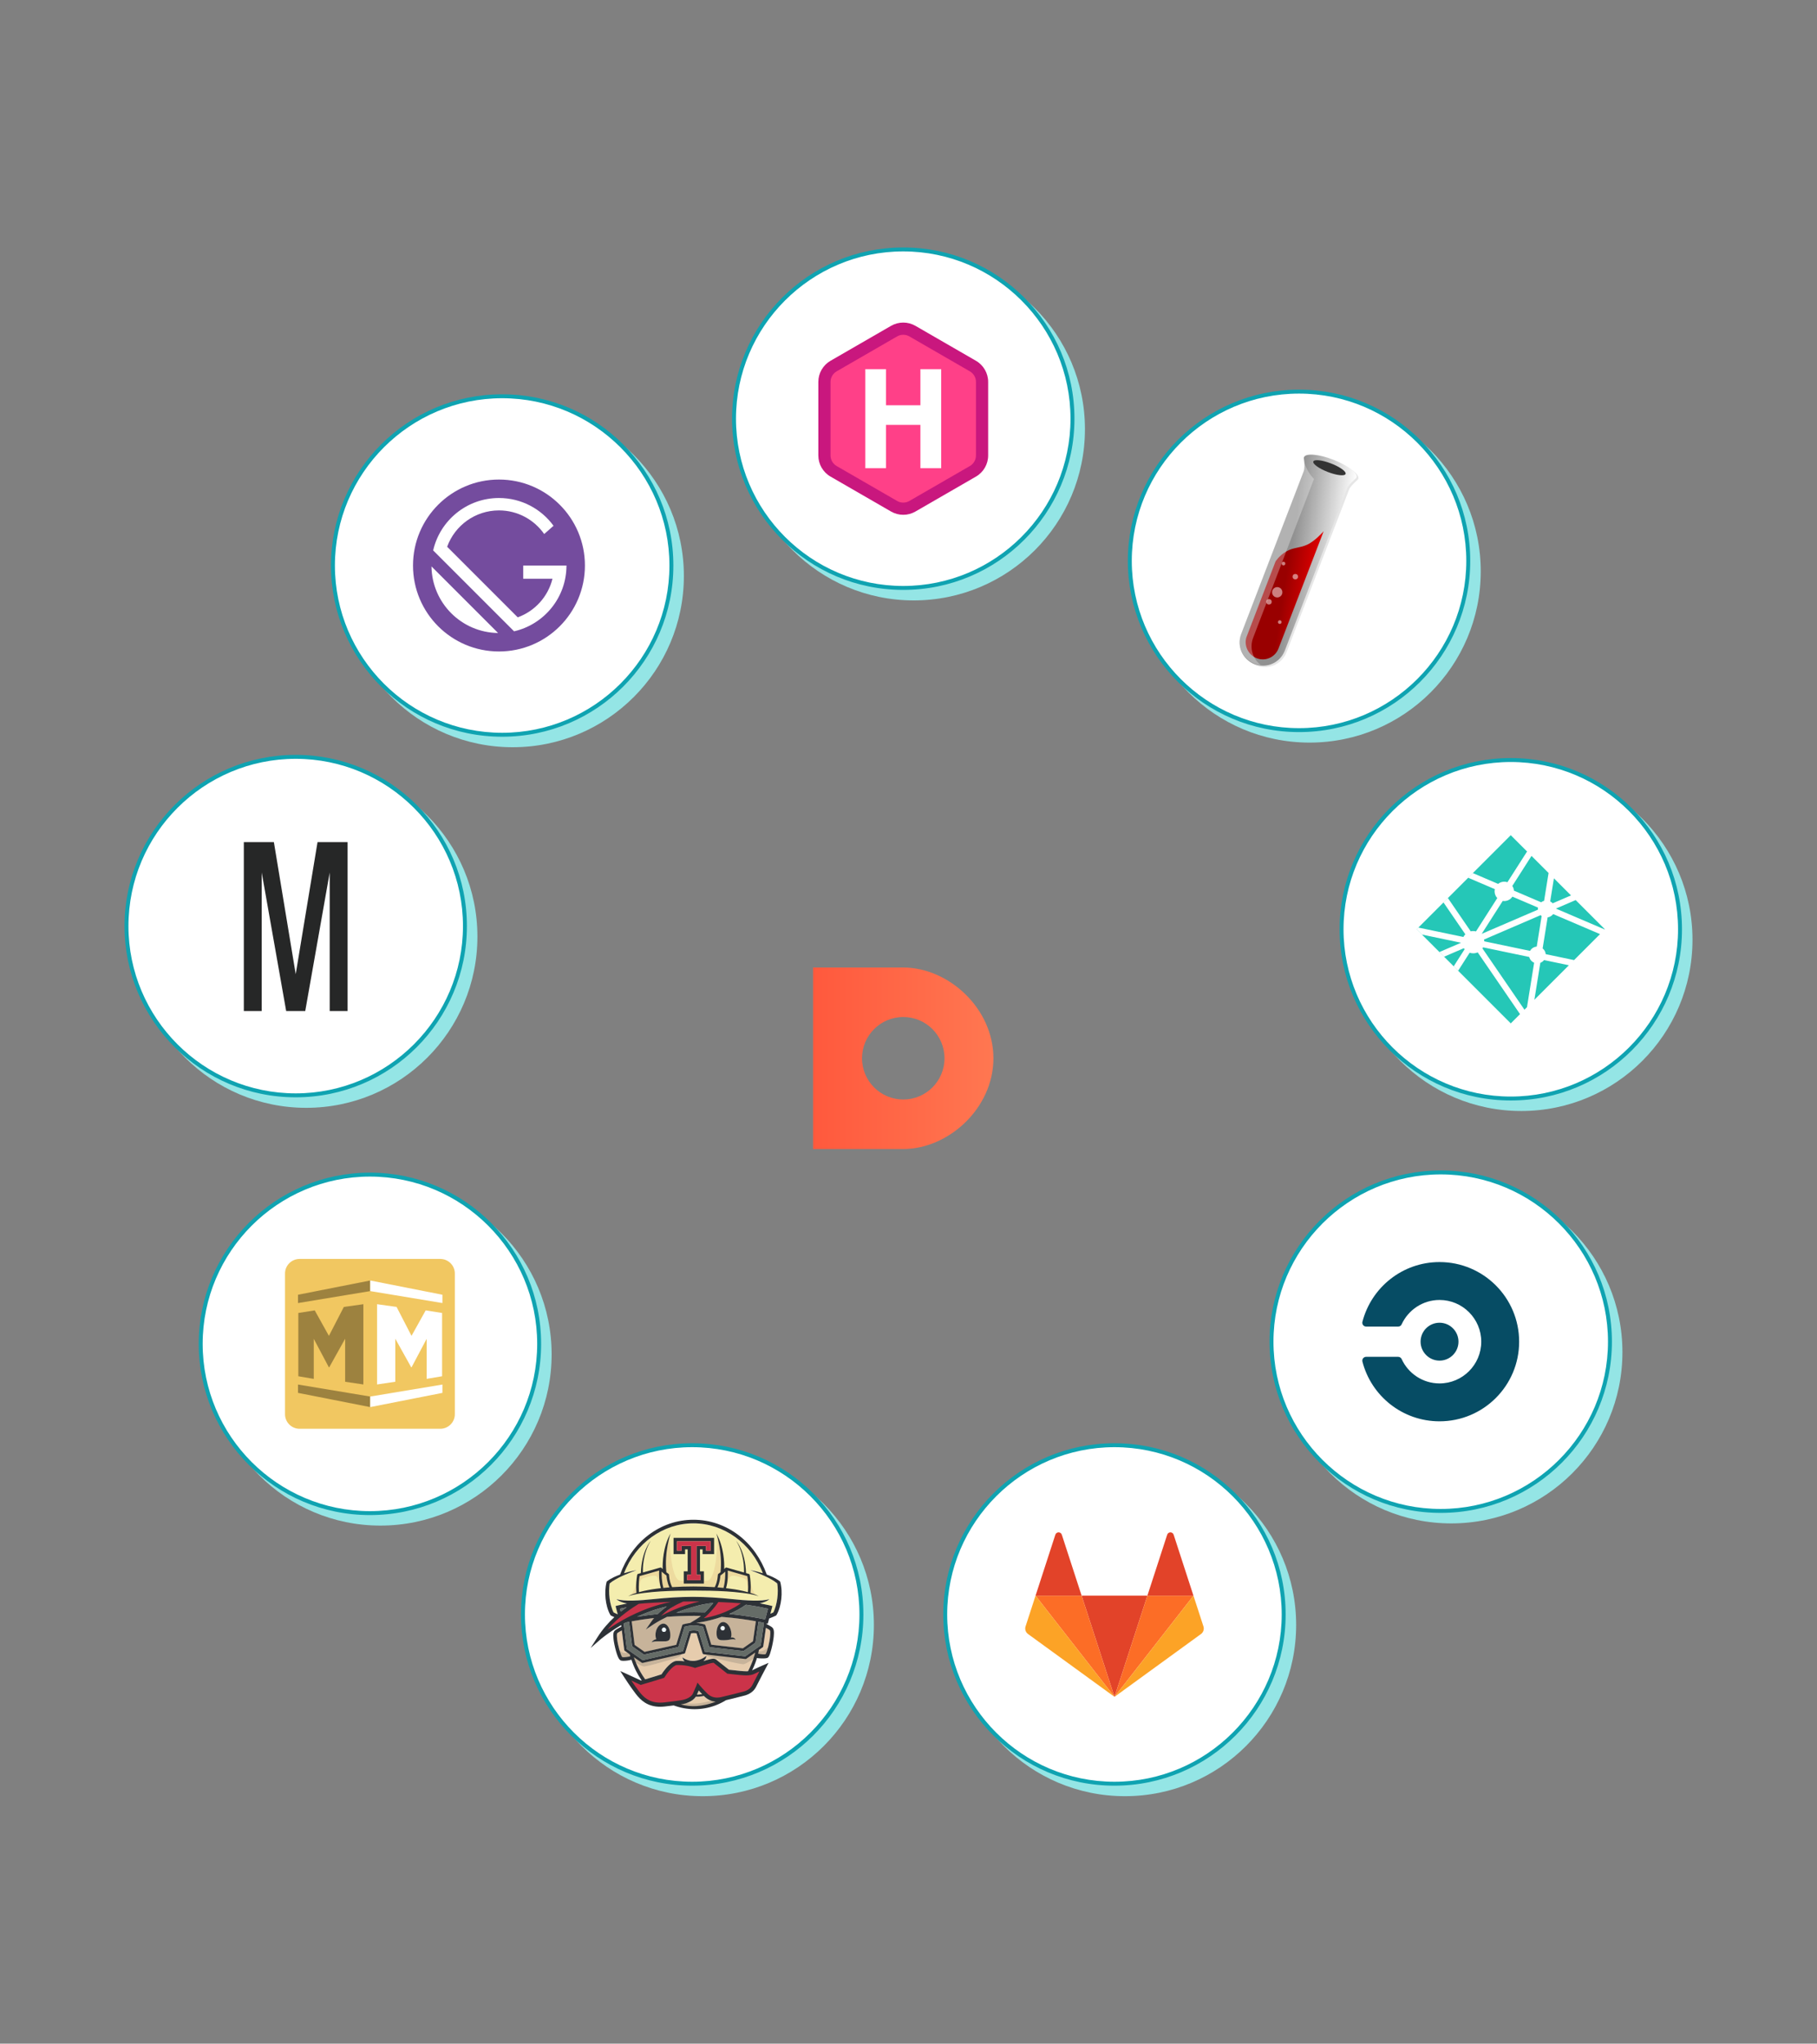 <?xml version="1.0" encoding="utf-8"?>
<svg xmlns="http://www.w3.org/2000/svg" xmlns:xlink="http://www.w3.org/1999/xlink" version="1.1" id="Layer_1" x="0px" y="0px" viewBox="0 0 346 389.115" style="enable-background:new 0 0 346 389.115;">
<rect x="0" y="0" width="346" height="389.115" fill="#808080" stroke="none"/>
<g>
	<g>
		<g>
			<path style="fill:#94E5E5;" d="M97.625,142.274L97.625,142.274c-18.005,0-32.6-14.596-32.6-32.6v0&#xA;				c0-18.005,14.596-32.6,32.6-32.6h0c18.005,0,32.6,14.596,32.6,32.6v0C130.225,127.679,115.629,142.274,97.625,142.274z"/>
		</g>
		<g>
			<g>
				<g>
					<path style="fill:#F2F3D9;" d="M97.015,93.306c-9.04,0-16.368,7.328-16.368,16.368c0,9.04,7.328,16.368,16.368,16.368&#xA;						c9.04,0,16.368-7.328,16.368-16.368S106.055,93.306,97.015,93.306z M84.164,109.845l12.68,12.68&#xA;						C89.882,122.434,84.255,116.808,84.164,109.845z M99.892,122.204l-15.406-15.406c1.306-5.714,6.42-9.976,12.53-9.976&#xA;						c4.271,0,8.054,2.083,10.392,5.289l-1.78,1.57c-1.896-2.719-5.046-4.498-8.612-4.498c-4.54,0-8.407,2.884-9.868,6.92&#xA;						l13.441,13.441c3.264-1.182,5.774-3.937,6.615-7.35h-5.571v-2.518h5.876v0h2.361v0&#xA;						C109.868,115.784,105.606,120.897,99.892,122.204z"/>
				</g>
			</g>
		</g>
	</g>
	<g>
		<g>
			<path style="fill:#94E5E5;" d="M174,114.319L174,114.319c-18.005,0-32.6-14.596-32.6-32.6v0c0-18.005,14.596-32.6,32.6-32.6h0&#xA;				c18.005,0,32.6,14.596,32.6,32.6v0C206.6,99.724,192.005,114.319,174,114.319z"/>
		</g>
		<g>
			<g>
				<path style="fill:#F2F3D9;" d="M157.83,74.717v14.004c0,1.659,0.885,3.193,2.322,4.022l11.525,6.654&#xA;					c1.437,0.83,3.207,0.83,4.644,0l11.525-6.654c1.437-0.83,2.322-2.363,2.322-4.022V74.717c0-1.659-0.885-3.193-2.322-4.022&#xA;					l-11.525-6.654c-1.437-0.83-3.207-0.83-4.644,0l-11.525,6.654C158.716,71.524,157.83,73.058,157.83,74.717z"/>
				<path style="fill:#F2F3D9;" d="M174,97.697c-0.407,0-0.809-0.108-1.161-0.311l-11.525-6.654&#xA;					c-0.716-0.414-1.161-1.184-1.161-2.011V74.717c0-0.827,0.445-1.598,1.161-2.011l11.525-6.654&#xA;					c0.353-0.204,0.754-0.311,1.161-0.311c0.407,0,0.809,0.108,1.161,0.311l11.525,6.654c0.716,0.414,1.161,1.184,1.161,2.011&#xA;					v14.004c0,0.827-0.445,1.598-1.161,2.011l-11.525,6.654C174.809,97.59,174.407,97.697,174,97.697z"/>
				<path style="fill:#F2F3D9;" d="M166.775,91.149V72.288h3.946v6.87h6.546v-6.87h3.958v18.861h-3.958v-8.247h-6.546v8.247H166.775&#xA;					L166.775,91.149z"/>
			</g>
		</g>
	</g>
	<g>
		<g>
			<path style="fill:#94E5E5;" d="M249.368,141.392L249.368,141.392c-18.005,0-32.6-14.596-32.6-32.6v0&#xA;				c0-18.005,14.596-32.6,32.6-32.6h0c18.005,0,32.6,14.596,32.6,32.6v0C281.968,126.796,267.372,141.392,249.368,141.392z"/>
		</g>
		<g>
			<g>
				<path style="fill:#F2F3D9;" d="M250.645,89.386c-0.019,0.077-0.019,0.155,0,0.232c0,0,0.252,1.646-0.039,2.381l-11.926,31.035&#xA;					c-0.852,2.285,0.29,4.821,2.575,5.692c2.285,0.871,4.821-0.252,5.731-2.517l11.926-31.035c0.232-0.6,1.568-1.781,1.568-1.781&#xA;					c0.058-0.058,0.116-0.116,0.155-0.174V93.2c0-0.019,0.019-0.019,0.019-0.039c0.31-0.794-1.684-2.304-4.434-3.369&#xA;					c-2.749-1.065-5.247-1.278-5.556-0.465C250.664,89.328,250.645,89.347,250.645,89.386z"/>
				<path style="fill:#F2F3D9;" d="M250.296,89.115c-0.019,0.078-0.019,0.155,0,0.232c0,0,0.252,1.646-0.039,2.381l-11.926,31.035&#xA;					c-0.852,2.285,0.291,4.821,2.575,5.692s4.821-0.252,5.731-2.517l11.926-31.035c0.232-0.6,1.568-1.781,1.568-1.781&#xA;					c0.058-0.058,0.116-0.116,0.155-0.174v-0.019c0-0.019,0.019-0.019,0.019-0.039c0.31-0.794-1.684-2.304-4.434-3.369&#xA;					c-2.749-1.065-5.247-1.278-5.557-0.465C250.316,89.076,250.316,89.095,250.296,89.115L250.296,89.115z"/>
				<path style="fill:#F2F3D9;" d="M254.052,103.151l-8.616,22.381c-0.639,1.607-2.478,2.439-4.124,1.801&#xA;					c-1.646-0.639-2.517-2.517-1.917-4.124l5.498-14.308c0,0,0.678-1.104,2.033-1.897c1.355-0.794,2.459-0.62,3.95-1.278&#xA;					C252.387,105.068,254.052,103.151,254.052,103.151L254.052,103.151z"/>
				<path style="fill:#F2F3D9;" d="M258.23,92.243c0.172-0.448-1.064-1.342-2.759-1.996c-1.695-0.655-3.209-0.822-3.38-0.374&#xA;					c-0.172,0.448,1.064,1.341,2.759,1.996C256.545,92.523,258.059,92.69,258.23,92.243L258.23,92.243z"/>
				<path style="fill:#F2F3D9;" d="M250.216,89.345c0,0,0.25,1.641-0.039,2.375l-11.848,30.948&#xA;					c-0.846,2.278,0.289,4.807,2.558,5.676c0.385,0.154,0.789,0.251,1.192,0.27c-1.558-1.19-2.159-3.257-1.481-5.097l11.617-30.33&#xA;					C252.216,93.187,250.62,91.7,250.216,89.345L250.216,89.345z"/>
				<g transform="translate(420.01 104.5)">
					<ellipse style="fill:#F2F3D9;" cx="-173.602" cy="4.807" rx="0.346" ry="0.347"/>
					<ellipse style="fill:#F2F3D9;" cx="-171.352" cy="7.298" rx="0.519" ry="0.521"/>
					<ellipse style="fill:#F2F3D9;" cx="-174.795" cy="10.271" rx="0.981" ry="0.985"/>
					<ellipse style="fill:#F2F3D9;" cx="-176.372" cy="12.086" rx="0.519" ry="0.521"/>
					<ellipse style="fill:#F2F3D9;" cx="-174.314" cy="15.947" rx="0.346" ry="0.347"/>
				</g>
			</g>
		</g>
	</g>
	<g>
		<g>
			<path style="fill:#94E5E5;" d="M72.443,290.474L72.443,290.474c-18.005,0-32.6-14.596-32.6-32.6v0&#xA;				c0-18.005,14.596-32.6,32.6-32.6h0c18.005,0,32.6,14.596,32.6,32.6v0C105.044,275.879,90.448,290.474,72.443,290.474z"/>
		</g>
		<g>
			<g>
				<path style="fill:#F2F3D9;" d="M59.053,241.704h26.781c1.535,0,2.779,1.244,2.779,2.779v26.781c0,1.535-1.244,2.779-2.779,2.779&#xA;					H59.053c-1.535,0-2.779-1.244-2.779-2.779v-26.781C56.274,242.949,57.518,241.704,59.053,241.704z"/>
				<g>
					<g>
						<g>
							<path style="fill:#F2F3D9;" d="M71.192,265.605v-15.283l-3.717,0.522l-2.842,5.508l-2.701-4.852l-3.124,0.494v12.045&#xA;								l2.941,0.501v-7.624l2.877,5.423h0.064l3.033-5.444v8.195L71.192,265.605 M58.745,248.524v1.58l13.752-2.278v-2.017&#xA;								L58.745,248.524 M58.745,267.206l13.752,2.708v-2.01l-13.752-2.285V267.206"/>
						</g>
						<path style="fill:#F2F3D9;" d="M71.192,265.605v-15.283l-3.717,0.522l-2.842,5.508l-2.701-4.852l-3.124,0.494v12.045&#xA;							l2.941,0.501v-7.624l2.877,5.423h0.064l3.033-5.444v8.195L71.192,265.605 M58.745,248.524v1.58l13.752-2.278v-2.017&#xA;							L58.745,248.524 M58.745,267.206l13.752,2.708v-2.01l-13.752-2.285V267.206"/>
					</g>
				</g>
				<g>
					<path style="fill:#F2F3D9;" d="M72.497,245.809v2.017l13.752,2.278v-1.58L72.497,245.809 M86.186,264.039v-12.045l-3.124-0.494&#xA;						l-2.701,4.852l-2.842-5.508l-3.716-0.522v15.283l3.47-0.515v-8.195l3.033,5.444h0.063l2.877-5.423v7.624L86.186,264.039&#xA;						 M72.497,269.914l13.752-2.708v-1.587l-13.752,2.285L72.497,269.914"/>
				</g>
			</g>
		</g>
	</g>
	<g>
		<g>
			<path style="fill:#94E5E5;" d="M58.31,210.931L58.31,210.931c-18.005,0-32.6-14.596-32.6-32.6v0c0-18.005,14.596-32.6,32.6-32.6&#xA;				h0c18.005,0,32.6,14.596,32.6,32.6v0C90.911,196.335,76.315,210.931,58.31,210.931z"/>
		</g>
		<g>
			<polygon style="fill:#F2F3D9;" points="68.19,162.34 68.19,194.5 64.783,194.5 64.783,168.131 60.126,194.5 56.494,194.5 &#xA;				51.837,168.131 51.837,194.5 48.43,194.5 48.43,162.34 54.153,162.34 58.31,187.482 62.466,162.34"/>
		</g>
	</g>
	<g>
		<g>
			<path style="fill:#94E5E5;" d="M289.69,211.537L289.69,211.537c-18.005,0-32.6-14.596-32.6-32.6v0&#xA;				c0-18.005,14.596-32.6,32.6-32.6h0c18.005,0,32.6,14.596,32.6,32.6v0C322.29,196.941,307.695,211.537,289.69,211.537z"/>
		</g>
		<g>
			<path style="fill:#F2F3D9;" d="M293.202,184.21l-8.788-1.836c-0.037,0.071-0.078,0.14-0.123,0.206l8.001,11.671l0.483-0.482&#xA;				l1.361-8.464C293.669,185.107,293.323,184.702,293.202,184.21L293.202,184.21z M289.996,172.722&#xA;				c-0.329,0.505-0.898,0.839-1.545,0.839c-0.1,0-0.197-0.01-0.292-0.025l-4.008,6.271l10.708-4.608&#xA;				c-0.003-0.043-0.013-0.083-0.013-0.128c0-0.09,0.012-0.177,0.027-0.264L289.996,172.722L289.996,172.722z M290.288,171.579&#xA;				l5.188,2.218c0.165-0.129,0.354-0.225,0.557-0.281l0.853-5.302l-3.249-3.249l-3.657,5.722&#xA;				C290.159,170.952,290.265,171.26,290.288,171.579L290.288,171.579z M301.159,172.488l-3.256-3.256l-0.708,4.396&#xA;				c0.179,0.09,0.341,0.213,0.475,0.362L301.159,172.488z M293.358,183.052c0.259-0.47,0.737-0.778,1.272-0.818l0.935-5.816&#xA;				c-0.073-0.049-0.139-0.107-0.203-0.167l-10.769,4.635c0.027,0.113,0.046,0.227,0.055,0.347L293.358,183.052z M302.046,173.375&#xA;				l-3.767,1.621l9.295,3.974l0.034-0.034L302.046,173.375L302.046,173.375z M295.314,185.322l-1.132,7.039l6.574-6.574&#xA;				l-4.735-0.989C295.839,185.036,295.594,185.217,295.314,185.322z M282.536,183.512c-0.238,0-0.466-0.041-0.679-0.113&#xA;				l-2.184,3.417l-0.844-0.843l2.068-3.236c-0.051-0.063-0.099-0.13-0.143-0.198l-3.747,1.613l-0.888-0.888l4.101-1.765&#xA;				l-7.415-1.548l-1.014-1.015l0.321-0.321l8.55,1.785c0.098-0.187,0.224-0.357,0.373-0.506l-4.15-6.053l0.838-0.838l4.336,6.325&#xA;				c0.156-0.036,0.315-0.055,0.475-0.055c0.183,0,0.361,0.026,0.53,0.069l4.057-6.348c-0.33-0.343-0.515-0.8-0.515-1.276&#xA;				c0-0.146,0.018-0.287,0.05-0.422l-5.062-2.164l0.888-0.888l4.796,2.051c0.495-0.408,1.166-0.528,1.771-0.317l3.741-5.854&#xA;				l-3.103-3.103l-17.917,17.917l17.917,17.917l1.763-1.763l-8.06-11.759C283.123,183.45,282.831,183.512,282.536,183.512&#xA;				L282.536,183.512z M296.706,176.669l-0.951,5.912c0.336,0.27,0.548,0.665,0.587,1.094l5.399,1.127l4.944-4.944l-8.924-3.815&#xA;				C297.506,176.383,297.127,176.608,296.706,176.669L296.706,176.669z"/>
		</g>
	</g>
	<g>
		<g>
			<path style="fill:#94E5E5;" d="M133.81,341.997L133.81,341.997c-18.005,0-32.6-14.596-32.6-32.6v0&#xA;				c0-18.005,14.596-32.6,32.6-32.6h0c18.005,0,32.6,14.596,32.6,32.6v0C166.41,327.401,151.815,341.997,133.81,341.997z"/>
		</g>
		<g>
			<g>
				<g>
					<path style="fill:#F2F3D9;" d="M123.16,307.103c0,0-5.658,3.983-5.88,5.5l0.425-0.087c0,0,6.776-4.491,12.147-5.039&#xA;						l0.122-0.682L123.16,307.103z"/>
					<path style="fill:#F2F3D9;" d="M132.042,306.534l-4.457,3.161l0.241,0.193c0.182-0.147,7.917-2.509,7.917-2.509l1.631-1.022&#xA;						C136.28,306.493,132.042,306.534,132.042,306.534z"/>
					<path style="fill:#F2F3D9;" d="M135.916,310.357c3.165,0,7.909-3.1,7.909-3.1l-1.534-0.292&#xA;						c-0.076,0.076-2.473-0.084-2.473-0.084l-1.138-0.316l-2.719,3.098l-0.221,0.538&#xA;						C135.936,310.121,135.916,310.357,135.916,310.357z"/>
				</g>
				<path style="fill:#F2F3D9;" d="M146.243,320.242l-0.978,0.275l-4.517-0.098l-2.826-2.197l-3.416,0.855l-3.951-0.342&#xA;					l-2.212,2.417l-4.151,1.24l-2.073-0.643c-0.066-0.057-0.104-0.09-0.104-0.09l0.93,2.278c0,0,2.107,2.259,3.284,2.525&#xA;					c1.177,0.266,3.303-0.019,4.898-0.266c1.595-0.247,2.866-0.816,3.379-1.746c0.512-0.93,0.588-1.196,0.588-1.196&#xA;					s1.519,2.145,2.829,2.392c1.31,0.247,5.201-1.082,5.201-1.082s2.373-0.645,2.79-1.462c0.418-0.816,1.519-3.493,1.519-3.493&#xA;					L146.243,320.242z M122.555,322.098c-0.022-0.01-0.044-0.02-0.066-0.03c-0.156-0.134-0.283-0.244-0.366-0.316L122.555,322.098z"/>
				<g>
					<path style="fill:#F2F3D9;" d="M150.081,304.105c-0.01-0.122-0.023-0.244-0.038-0.365c-0.011-0.086-0.024-0.176-0.039-0.259&#xA;						c-0.326-0.274-0.697-0.518-1.082-0.74c-0.418-0.244-0.855-0.463-1.302-0.666c-0.443-0.209-0.899-0.398-1.357-0.583&#xA;						c-0.229-0.093-0.459-0.183-0.691-0.269c-0.231-0.09-0.464-0.174-0.697-0.259c0.49,0.081,0.976,0.193,1.457,0.317&#xA;						c0.313,0.081,0.625,0.172,0.935,0.269c-2.202-5.756-7.468-9.505-13.217-9.505c-5.75,0-11.015,3.749-13.217,9.505&#xA;						c0.31-0.097,0.621-0.187,0.934-0.269c0.482-0.124,0.968-0.235,1.458-0.317c-0.234,0.085-0.467,0.169-0.698,0.259&#xA;						c-0.23,0.086-0.461,0.176-0.691,0.269c-0.458,0.185-0.912,0.374-1.356,0.583c-0.445,0.203-0.883,0.422-1.301,0.666&#xA;						c-0.386,0.222-0.756,0.466-1.083,0.74c-0.014,0.083-0.027,0.173-0.038,0.259c-0.015,0.121-0.028,0.243-0.038,0.365&#xA;						c-0.021,0.245-0.03,0.491-0.032,0.738c-0.005,0.493,0.028,0.987,0.091,1.475c0.067,0.49,0.157,0.976,0.29,1.446&#xA;						c0.065,0.235,0.14,0.468,0.225,0.692c0.043,0.112,0.09,0.223,0.139,0.33c0.024,0.053,0.05,0.106,0.075,0.157l0.031,0.06&#xA;						c0.036,0.018,0.074,0.037,0.11,0.055l0.219,0.105c0.122,0.055,0.291,0.136,0.431,0.198c0.008-0.007,0.016-0.014,0.022-0.021&#xA;						l-0.406-1.548c0.086-0.024,0.858-0.223,2.188-0.476c-0.107-0.02-0.216-0.044-0.322-0.069c-0.303-0.075-0.602-0.167-0.891-0.284&#xA;						c-0.144-0.061-0.285-0.127-0.42-0.203c-0.135-0.077-0.268-0.165-0.37-0.281c1.461,0.477,4.48,0.261,7.164-0.017&#xA;						c2.455-0.253,4.915-0.417,7.388-0.422c2.473,0.005,4.934,0.169,7.388,0.422c2.685,0.277,5.704,0.493,7.165,0.017&#xA;						c-0.103,0.116-0.235,0.204-0.37,0.281c-0.135,0.076-0.276,0.142-0.42,0.203c-0.289,0.117-0.588,0.209-0.891,0.284&#xA;						c-0.045,0.011-0.09,0.021-0.135,0.03c1.458,0.271,2.307,0.49,2.398,0.515l-0.389,1.475c0.078-0.035,0.157-0.069,0.235-0.104&#xA;						l0.219-0.105c0.036-0.018,0.073-0.036,0.11-0.055l0.03-0.06c0.027-0.051,0.052-0.104,0.076-0.157&#xA;						c0.049-0.107,0.096-0.218,0.139-0.33c0.086-0.225,0.16-0.457,0.226-0.692c0.133-0.47,0.223-0.956,0.29-1.446&#xA;						c0.063-0.488,0.096-0.982,0.091-1.475C150.111,304.596,150.103,304.35,150.081,304.105z"/>
					<path style="fill:#F2F3D9;" d="M135.708,324.575c-0.193,0.029-0.387,0.054-0.579,0.068c-0.124,0.006-0.255,0.019-0.374,0.019&#xA;						l-0.044,0.001c0.149-0.334,0.263-0.593,0.349-0.789C135.234,324.07,135.457,324.313,135.708,324.575z"/>
					<path style="fill:#F2F3D9;" d="M136.128,325.004c0.601,0.595,1.345,0.936,2.165,0.996c-1.376,0.559-2.673,0.775-3.673,0.842&#xA;						c-0.996,0.067-2.006-0.051-2.996-0.322c0.083-0.015,0.144-0.025,0.217-0.034c0.081-0.01,1.856-0.241,2.656-1.431l0.075,0.002&#xA;						l0.196-0.002c0.133,0,0.254-0.011,0.381-0.016c0.302-0.026,0.597-0.069,0.887-0.128&#xA;						C136.067,324.942,136.097,324.973,136.128,325.004z"/>
					<path style="fill:#F2F3D9;" d="M137.831,307.194c-0.058,0.075-0.122,0.158-0.191,0.244c-0.351,0.444-0.839,1.013-1.417,1.569&#xA;						c-0.672-0.021-1.363-0.032-2.074-0.032c-1.175,0-2.301,0.031-3.371,0.083c1.511-0.627,3.327-1.24,5.293-1.608&#xA;						C136.646,307.341,137.234,307.254,137.831,307.194z"/>
					<path style="fill:#F2F3D9;" d="M128.986,307.87c-0.539,0.379-1.149,0.863-1.739,1.449c-1.513,0.151-2.833,0.335-3.922,0.511&#xA;						C124.999,309.061,126.909,308.353,128.986,307.87z"/>
					<path style="fill:#F2F3D9;" d="M147.471,310.994l-0.615,4.306l-2.948,2.065l-7.689-0.874l-1.157-3.811&#xA;						c-0.027-0.093-0.106-0.161-0.201-0.177c-0.285-0.046-0.537-0.069-0.747-0.069c-0.211,0-0.462,0.023-0.748,0.069&#xA;						c-0.095,0.016-0.173,0.084-0.201,0.177l-1.129,3.719l-7.646,1.701l-3.03-2.122l-0.597-4.832c0.13-0.073,0.262-0.147,0.396-0.22&#xA;						c0.187-0.04,0.398-0.083,0.632-0.128l0.563,4.559c0.009,0.071,0.048,0.135,0.107,0.176l2.084,1.461&#xA;						c0.043,0.029,0.094,0.045,0.145,0.045c0.018,0,0.036-0.002,0.056-0.006l6.286-1.399c0.022-0.005,0.043-0.013,0.063-0.023&#xA;						c0.059-0.031,0.105-0.085,0.124-0.15l1.132-3.727c0.304-0.078,1.081-0.26,1.765-0.26c0.682,0,1.46,0.182,1.764,0.26&#xA;						l1.132,3.727c0.029,0.097,0.113,0.166,0.214,0.178l6.286,0.714c0.061,0.007,0.123-0.009,0.173-0.044l2.085-1.459&#xA;						c0.056-0.04,0.095-0.103,0.104-0.172l0.557-3.895C146.847,310.861,147.197,310.934,147.471,310.994z"/>
					<path style="fill:#F2F3D9;" d="M148.248,308.293l-0.541,2.053c-1.107-0.244-3.538-0.723-6.847-1.045&#xA;						c1.081-0.461,2.182-1.039,3.188-1.762C146.017,307.817,147.462,308.115,148.248,308.293z"/>
					<g>
						<path style="fill:#F2F3D9;" d="M126.08,314.716c0.429-0.232,0.913-0.197,1.671-0.196c0.081,0.002,0.165,0.001,0.253-0.001&#xA;							c0.075-0.001,0.149-0.002,0.229-0.004c0.781-0.008,1.431,0.067,1.419-1.16c-0.012-1.227-0.557-2.218-1.337-2.21&#xA;							c-0.781,0.007-1.537,1.012-1.491,2.238c0.013,0.319,0.06,0.55,0.135,0.716C126.278,314.269,126.091,314.69,126.08,314.716z&#xA;							 M135.473,309.67c-0.303,0.245-0.622,0.475-0.954,0.675l-1.109,0.669c-0.695,0.085-1.299,0.257-1.333,0.267&#xA;							c-0.02,0.006-0.04,0.014-0.058,0.025c-0.054,0.031-0.095,0.083-0.114,0.144l-1.129,3.72l-6.034,1.342l-1.901-1.331&#xA;							l-0.553-4.479c1.079-0.198,2.523-0.428,4.257-0.622c-0.186,0.223-0.366,0.456-0.537,0.701l-1.032,1.482l1.503-1.002&#xA;							c0.022-0.016,0.98-0.645,2.545-1.411c1.561-0.117,3.283-0.193,5.126-0.193C134.599,309.658,135.04,309.663,135.473,309.67z"/>
						<path style="fill:#F2F3D9;" d="M142.081,314.213c-0.008-0.029-0.172-0.522-0.899-0.436c0.084-0.182,0.121-0.428,0.095-0.766&#xA;							c-0.096-1.224-0.808-2.197-1.588-2.169c-0.78,0.028-1.281,1.042-1.237,2.269c0.043,1.226,0.698,1.217,1.479,1.19&#xA;							C140.979,314.282,141.555,313.959,142.081,314.213z M145.932,310.688l-0.544,3.808l-1.916,1.342l-6.026-0.685l-1.124-3.703&#xA;							c-0.025-0.082-0.09-0.145-0.172-0.17c-0.037-0.011-0.783-0.224-1.575-0.292l0.145-0.01c0.125-0.009,2.203-0.264,4.685-1.12&#xA;							C142.153,310.071,144.397,310.409,145.932,310.688z"/>
					</g>
					<g>
						<path style="fill:#F2F3D9;" d="M126.08,314.716c0.429-0.232,0.913-0.197,1.671-0.196c0.081,0.002,0.165,0.001,0.253-0.001&#xA;							c0.075-0.001,0.149-0.002,0.229-0.004c0.781-0.008,1.431,0.067,1.419-1.16c-0.012-1.227-0.557-2.218-1.337-2.21&#xA;							c-0.781,0.007-1.537,1.012-1.491,2.238c0.013,0.319,0.06,0.55,0.135,0.716C126.278,314.269,126.091,314.69,126.08,314.716z&#xA;							 M135.473,309.67c-0.303,0.245-0.622,0.475-0.954,0.675l-1.109,0.669c-0.695,0.085-1.299,0.257-1.333,0.267&#xA;							c-0.02,0.006-0.04,0.014-0.058,0.025c-0.054,0.031-0.095,0.083-0.114,0.144l-1.129,3.72l-6.034,1.342l-1.901-1.331&#xA;							l-0.553-4.479c1.079-0.198,2.523-0.428,4.257-0.622c-0.186,0.223-0.366,0.456-0.537,0.701l-1.032,1.482l1.503-1.002&#xA;							c0.022-0.016,0.98-0.645,2.545-1.411c1.561-0.117,3.283-0.193,5.126-0.193C134.599,309.658,135.04,309.663,135.473,309.67z"/>
						<path style="fill:#F2F3D9;" d="M142.081,314.213c-0.008-0.029-0.172-0.522-0.899-0.436c0.084-0.182,0.121-0.428,0.095-0.766&#xA;							c-0.096-1.224-0.808-2.197-1.588-2.169c-0.78,0.028-1.281,1.042-1.237,2.269c0.043,1.226,0.698,1.217,1.479,1.19&#xA;							C140.979,314.282,141.555,313.959,142.081,314.213z M145.932,310.688l-0.544,3.808l-1.916,1.342l-6.026-0.685l-1.124-3.703&#xA;							c-0.025-0.082-0.09-0.145-0.172-0.17c-0.037-0.011-0.783-0.224-1.575-0.292l0.145-0.01c0.125-0.009,2.203-0.264,4.685-1.12&#xA;							C142.153,310.071,144.397,310.409,145.932,310.688z"/>
					</g>
					<path style="fill:#F2F3D9;" d="M148.562,312.363c0.092,0.076,0.166,0.273,0.083,1.192c-0.102,1.125-0.575,3.1-0.868,3.419&#xA;						c-0.323,0.063-1.001-0.012-1.414-0.108c0.071-0.283,0.092-0.419,0.149-0.709l0.723-0.506c0.058-0.04,0.096-0.103,0.105-0.171&#xA;						l0.505-3.54C148.153,312.106,148.468,312.286,148.562,312.363z"/>
					<path style="fill:#F2F3D9;" d="M121.915,316.983c0.036,0.128,0.074,0.256,0.113,0.382c-0.389,0.114-1.181,0.224-1.539,0.161&#xA;						c-0.297-0.299-0.851-2.358-0.972-3.451c-0.099-0.886-0.029-1.077,0.061-1.152c0.105-0.088,0.496-0.311,0.835-0.492l0.458,3.718&#xA;						c0.009,0.071,0.047,0.135,0.107,0.176L121.915,316.983z"/>
					<path style="fill:#F2F3D9;" d="M136.537,317.035l-0.027,0.237c0,0-0.833,0.772-2.174,0.945&#xA;						c-1.341,0.173-2.395-0.651-2.395-0.651c0.044,0.143,0.107,0.467,0.41,0.743c-0.357-0.043-0.743-0.071-1.148-0.071&#xA;						c-0.146,0-0.294,0.004-0.437,0.011c-0.825,0.043-1.986,1.291-2.803,2.548c-0.401,0.127-1.653,0.524-3.102,0.952&#xA;						c-1.353-1.875-2.018-3.79-2.085-3.988l0.001-0.001c-0.027-0.076-0.055-0.153-0.08-0.231l0.348,0.243v0.001l0.859,0.602&#xA;						l0.287,0.2c0.043,0.03,0.094,0.046,0.144,0.046c0.019,0,0.037-0.002,0.055-0.006l7.898-1.758&#xA;						c0.089-0.019,0.16-0.086,0.186-0.173l1.126-3.708c0.194-0.026,0.365-0.04,0.512-0.04c0.146,0,0.317,0.014,0.512,0.04&#xA;						l1.159,3.818c0.029,0.097,0.113,0.167,0.213,0.178L136.537,317.035z"/>
					<path style="fill:#F2F3D9;" d="M145.552,316.83l0.255-0.179c-0.042,0.177-0.088,0.353-0.136,0.527&#xA;						c-0.354,1.136-0.773,2.141-1.237,3.029c-0.103,0.007-0.211,0.011-0.327,0.011c-0.359,0-0.725-0.03-1.13-0.067&#xA;						c-0.703-0.065-1.82-0.192-2.172-0.233c-0.304-0.242-1.343-1.068-2.207-1.748c-0.034-0.027-0.063-0.053-0.092-0.076&#xA;						c-0.152-0.129-0.325-0.275-0.676-0.275c-0.318,0-0.783,0.116-1.907,0.456c0.584-0.437,0.588-1,0.588-1l0.027-0.237l7.409,0.842&#xA;						c0.06,0.007,0.123-0.009,0.174-0.044l0.744-0.522L145.552,316.83z"/>
					<path style="fill:#F2F3D9;" d="M140.099,301.241c0.023,0.659,0.006,1.854-0.301,2.972c-0.012,0.043-0.011,0.087,0,0.128&#xA;						c-0.391-0.041-0.781-0.076-1.172-0.107c0.439-0.919,0.534-1.898,0.555-2.242C139.518,301.752,139.853,301.465,140.099,301.241z"/>
					<path style="fill:#F2F3D9;" d="M128.92,301.991c0.02,0.345,0.116,1.321,0.554,2.24c-0.391,0.031-0.781,0.067-1.171,0.108&#xA;						c0.011-0.04,0.012-0.083,0-0.126c-0.307-1.116-0.322-2.312-0.301-2.972C128.247,301.465,128.582,301.752,128.92,301.991z"/>
					<path style="fill:#F2F3D9;" d="M142.081,314.213c-0.525-0.254-1.102,0.069-2.151,0.088c-0.78,0.027-1.436,0.036-1.479-1.19&#xA;						c-0.043-1.227,0.457-2.241,1.237-2.269c0.78-0.027,1.492,0.946,1.588,2.169c0.026,0.337-0.011,0.583-0.095,0.766&#xA;						C141.909,313.691,142.073,314.184,142.081,314.213z M139.628,312.417c0.22-0.005,0.395-0.187,0.392-0.406&#xA;						c-0.004-0.221-0.185-0.397-0.406-0.391c-0.221,0.004-0.395,0.185-0.391,0.406C139.226,312.245,139.408,312.421,139.628,312.417&#xA;						z"/>
					<ellipse style="fill:#F2F3D9;" cx="139.621" cy="312.016" rx="0.399" ry="0.399"/>
					<path style="fill:#F2F3D9;" d="M129.652,313.355c0.011,1.227-0.638,1.153-1.419,1.16c-0.079,0.002-0.154,0.003-0.229,0.004&#xA;						c-0.088,0.002-0.172,0.003-0.253,0.001c-0.758-0.001-1.242-0.035-1.671,0.196c0.011-0.026,0.198-0.448,0.879-0.618&#xA;						c-0.075-0.166-0.122-0.397-0.135-0.716c-0.047-1.226,0.709-2.231,1.491-2.238C129.095,311.136,129.64,312.128,129.652,313.355z&#xA;						 M128.446,312.713c0.22-0.006,0.394-0.19,0.388-0.409c-0.006-0.221-0.189-0.395-0.409-0.389&#xA;						c-0.221,0.006-0.395,0.189-0.389,0.409C128.041,312.545,128.225,312.719,128.446,312.713z"/>
					<ellipse style="fill:#F2F3D9;" cx="128.435" cy="312.314" rx="0.399" ry="0.399"/>
					<g>
						<path style="fill:#F2F3D9;" d="M123.689,305.027c0,0,0.121-1.581,0.369-2.186c0.128-0.312,0.908-0.511,1.505-0.653&#xA;							c0.596-0.142,1.547-0.426,1.732,0.412c0.185,0.838,0.482,1.448,0.681,1.718l-0.255-3.449l-4.103,0.994l-0.27,3.052&#xA;							l0.128,0.241L123.689,305.027"/>
						<path style="fill:#F2F3D9;" d="M144.448,305.027c0,0-0.121-1.581-0.369-2.186c-0.128-0.312-0.909-0.511-1.505-0.653&#xA;							c-0.596-0.142-1.547-0.426-1.732,0.412c-0.184,0.838-0.483,1.448-0.682,1.718l0.256-3.449l4.103,0.994l0.27,3.052&#xA;							l-0.128,0.241L144.448,305.027"/>
					</g>
					<path style="fill:#F2F3D9;" d="M138.649,294.703c0,0-0.109,8.272-2.041,8.272s-2.318,0-2.318,0h-0.386c0,0-0.387,0-2.319,0&#xA;						s-2.088-8.268-2.088-8.268l-0.949,2.807l0.015,3.852l0.674,0.536l0.306,1.654l0.429,0.965l8.27,0.015l0.383-0.689l0.322-1.164&#xA;						l0.046-0.735l0.913-2.608L138.649,294.703z"/>
					<path style="fill:#F2F3D9;" d="M144.734,302.415c0,0,0.398,2.853,1.45,3.368c1.052,0.514,0,0,0,0l-1.473-0.444L144.734,302.415&#xA;						z"/>
					<path style="fill:#F2F3D9;" d="M123.365,302.415c0,0-0.398,2.853-1.45,3.368c-1.052,0.514,0,0,0,0l1.474-0.444L123.365,302.415&#xA;						z"/>
					<path style="fill:#F2F3D9;" d="M145.018,305.326c0.501,0.164,1.005,0.338,1.461,0.605c-0.244-0.097-0.496-0.166-0.75-0.229&#xA;						c-0.253-0.065-0.508-0.119-0.764-0.168c-0.513-0.097-1.027-0.179-1.545-0.241c-0.517-0.067-1.034-0.124-1.554-0.168&#xA;						c-0.52-0.044-1.038-0.088-1.559-0.118c-2.081-0.128-4.168-0.16-6.257-0.162c-2.088,0.001-4.175,0.04-6.257,0.163&#xA;						c-0.52,0.03-1.039,0.074-1.559,0.118c-0.52,0.044-1.038,0.1-1.554,0.168c-0.518,0.063-1.032,0.145-1.545,0.241&#xA;						c-0.256,0.048-0.511,0.104-0.765,0.167c-0.253,0.063-0.506,0.132-0.75,0.229c0.456-0.267,0.96-0.441,1.462-0.606&#xA;						c0.042-0.014,0.085-0.025,0.128-0.039c-0.003-0.011-0.006-0.021-0.008-0.032c-0.009-0.058-0.194-1.429,0.129-3.39&#xA;						c0.016-0.094,0.083-0.17,0.175-0.195l0.53-0.151c0.115-4.114,1.81-6.049,1.863-6.109c-1.514,2.436-1.5,5.325-1.474,5.998&#xA;						l3.296-0.937c0.003-0.001,0.005-0.001,0.008-0.002c0.014-0.003,0.027-0.005,0.041-0.006c0.004,0,0.009-0.001,0.014-0.001&#xA;						c0.017-0.001,0.035,0.001,0.054,0.005c0.003,0,0.006,0.002,0.01,0.003c0.014,0.003,0.026,0.008,0.041,0.014&#xA;						c0.006,0.003,0.01,0.006,0.016,0.009c0.011,0.006,0.022,0.013,0.032,0.02c0.003,0.002,0.006,0.003,0.009,0.006&#xA;						c0.002,0.002,0.004,0.004,0.006,0.006c0.003,0.003,0.007,0.005,0.01,0.008c0.002,0.003,0.09,0.09,0.229,0.22&#xA;						c-0.033-1.086,0.019-4.202,1.502-6.784c-0.031,0.091-1.208,3.533-0.803,7.391c0.132,0.105,0.27,0.209,0.405,0.3&#xA;						c0.065,0.045,0.105,0.119,0.106,0.198c0.001,0.013,0.029,1.242,0.572,2.289c0.008,0.016,0.013,0.032,0.019,0.049&#xA;						c1.351-0.092,2.705-0.129,4.057-0.13c1.352,0.001,2.706,0.04,4.056,0.133c0.005-0.018,0.011-0.035,0.02-0.052&#xA;						c0.543-1.046,0.571-2.276,0.571-2.289c0.002-0.079,0.042-0.153,0.107-0.198c0.135-0.091,0.271-0.194,0.404-0.3&#xA;						c0.406-3.858-0.771-7.3-0.802-7.391c1.483,2.582,1.535,5.698,1.502,6.784c0.139-0.13,0.227-0.217,0.229-0.22&#xA;						c0.003-0.003,0.007-0.005,0.01-0.008c0.002-0.002,0.003-0.004,0.006-0.006c0.003-0.003,0.006-0.004,0.009-0.006&#xA;						c0.011-0.008,0.022-0.014,0.032-0.021c0.005-0.002,0.01-0.005,0.015-0.008c0.015-0.006,0.028-0.011,0.043-0.015&#xA;						c0.003,0,0.006-0.002,0.009-0.002c0.017-0.004,0.036-0.006,0.054-0.005c0.005,0,0.009,0.001,0.013,0.001&#xA;						c0.014,0.001,0.028,0.003,0.042,0.006c0.002,0.001,0.005,0.001,0.008,0.002l3.297,0.937c0.027-0.673,0.04-3.562-1.474-5.998&#xA;						c0.053,0.06,1.747,1.995,1.861,6.109l0.531,0.151c0.091,0.025,0.159,0.102,0.175,0.195c0.323,1.961,0.137,3.333,0.129,3.39&#xA;						c-0.002,0.012-0.005,0.023-0.008,0.033C144.933,305.3,144.975,305.312,145.018,305.326z M144.418,305.15&#xA;						c0.025-0.219,0.143-1.42-0.107-3.055l-3.731-1.061c0.033,0.632,0.048,2.002-0.31,3.309c-0.005,0.016-0.011,0.031-0.018,0.047&#xA;						c0.037,0.004,0.074,0.007,0.11,0.012c1.049,0.12,2.093,0.288,3.126,0.515C143.798,304.989,144.109,305.066,144.418,305.15z&#xA;						 M139.798,304.213c0.307-1.118,0.323-2.313,0.301-2.972c-0.246,0.224-0.581,0.511-0.918,0.75&#xA;						c-0.021,0.345-0.116,1.323-0.555,2.242c0.391,0.031,0.782,0.067,1.172,0.107C139.787,304.3,139.786,304.257,139.798,304.213z&#xA;						 M129.473,304.231c-0.438-0.918-0.534-1.895-0.554-2.24c-0.338-0.239-0.672-0.526-0.918-0.75&#xA;						c-0.022,0.66-0.006,1.856,0.301,2.972c0.012,0.043,0.011,0.086,0,0.126C128.692,304.298,129.082,304.262,129.473,304.231z&#xA;						 M127.849,304.388c-0.007-0.014-0.013-0.029-0.018-0.045c-0.359-1.307-0.343-2.677-0.311-3.309l-3.73,1.061&#xA;						c-0.251,1.633-0.134,2.834-0.109,3.054c0.31-0.084,0.62-0.161,0.933-0.233c0.516-0.114,1.035-0.21,1.556-0.298&#xA;						c0.522-0.087,1.045-0.153,1.569-0.217C127.776,304.396,127.812,304.393,127.849,304.388z"/>
					<g id="XMLID_11_">
						<g>
							<path style="fill:#F2F3D9;" d="M137.982,294.811v3.096h-2.194v-0.904h-0.495v4.179h0.747v2.337h-3.838v-2.337h0.744v-4.179&#xA;								h-0.493v0.904h-2.193v-3.096H137.982z M137.322,297.249v-1.78h-0.956h-1.732h-3.717v1.78h0.876v-0.904h1.812v5.496h-0.746&#xA;								v1.019h2.521v-1.019h-0.746v-5.496h1.812v0.904H137.322z"/>
							<polygon style="fill:#F2F3D9;" points="137.322,295.469 137.322,297.249 136.447,297.249 136.447,296.344 134.635,296.344 &#xA;								134.635,301.84 135.38,301.84 135.38,302.86 132.859,302.86 132.859,301.84 133.605,301.84 133.605,296.344 131.793,296.344 &#xA;								131.793,297.249 130.917,297.249 130.917,295.469 134.635,295.469 136.366,295.469"/>
						</g>
					</g>
					<path style="fill:#F2F3D9;" d="M120.053,308.293c0.32-0.073,0.752-0.165,1.282-0.267c-0.326,0.222-0.711,0.501-1.131,0.836&#xA;						L120.053,308.293z"/>
					<path style="fill:#F2F3D9;" d="M131.766,316.778c0,0,0.089,0.576-0.716,0.822c-0.805,0.246-5.906,1.767-6.488,1.684&#xA;						c-0.582-0.082-2.058-1.068-2.058-1.068l-0.358-1.274l2.185,1.362L131.766,316.778z"/>
					<path style="fill:#F2F3D9;" d="M136.336,316.667c0,0-0.064,0.579,0.751,0.79c0.815,0.211,5.978,1.508,6.555,1.401&#xA;						c0.578-0.107,2.01-1.157,2.01-1.157l0.302-1.288l-2.008,1.198L136.336,316.667z"/>
					<path style="fill:#F2F3D9;" d="M119.638,315.719c0,0,0.707,1.414,1.849,0.924l0.816,0.299l-0.081,0.598l-1.713,0.217&#xA;						l-0.462-0.272L119.638,315.719z"/>
					<path style="fill:#F2F3D9;" d="M148.575,315.331c0,0-1.155,1.476-2.297,0.986l-0.367,0.237l0.081,0.598l1.713,0.217&#xA;						l0.462-0.272L148.575,315.331z"/>
					<path style="fill:#F2F3D9;" d="M130.706,326.438c0,0,4.188,2.111,8.929-0.762l-1.523-0.104c0,0-3.323,1.315-5.953,0.588&#xA;						L130.706,326.438z"/>
					<path style="fill:#F2F3D9;" d="M134.951,322.547l0.29,0.345c0.007,0.008,0.65,0.775,1.438,1.555&#xA;						c0.523,0.519,1.156,0.781,1.881,0.781c0.247,0,0.508-0.032,0.77-0.095c0.244-0.059,0.508-0.122,0.78-0.187&#xA;						c0.979-0.234,2.088-0.5,2.625-0.65c0.106-0.03,0.225-0.057,0.35-0.086c0.716-0.165,1.696-0.393,2.216-1.435&#xA;						c0.391-0.781,0.918-1.795,1.309-2.539c-0.339,0.156-0.694,0.325-0.946,0.458c-0.389,0.204-0.898,0.303-1.556,0.303&#xA;						c-0.391,0-0.776-0.033-1.201-0.071c-0.85-0.078-2.289-0.247-2.303-0.249l-0.11-0.012l-0.087-0.07&#xA;						c-0.013-0.009-1.273-1.014-2.292-1.815c-0.041-0.034-0.079-0.065-0.113-0.093c-0.107-0.091-0.107-0.091-0.171-0.091&#xA;						c-0.327,0-1.276,0.295-3.357,0.94l-0.128,0.041l-0.125-0.047c-0.014-0.005-1.379-0.511-3.015-0.511&#xA;						c-0.134,0-0.267,0.003-0.397,0.01c-0.164,0.008-1.083,0.445-2.259,2.306l-0.076,0.119l-0.135,0.043&#xA;						c-0.019,0.007-2.043,0.66-4.19,1.274l-0.139,0.04l-0.132-0.061c-0.014-0.006-0.854-0.395-1.653-0.763&#xA;						c0.436,0.644,0.993,1.447,1.484,2.077c0.857,1.103,1.936,2.123,4.007,2.123c0.26,0,0.536-0.016,0.819-0.048&#xA;						c2.106-0.238,2.648-0.334,2.94-0.385c0.099-0.017,0.177-0.031,0.277-0.043c0.016-0.002,1.74-0.225,2.224-1.31&#xA;						c0.499-1.115,0.6-1.381,0.604-1.391l0.176-0.47c0,0,0.022-0.122,0.058-0.159c0,0.001,0,0.001,0.001,0.001l0.003,0.003&#xA;						C134.869,322.423,134.951,322.547,134.951,322.547z M121.836,301.491c-0.457,0.184-0.912,0.375-1.356,0.583&#xA;						c-0.445,0.203-0.883,0.422-1.301,0.666c-0.386,0.222-0.756,0.466-1.083,0.741c-0.014,0.083-0.027,0.173-0.038,0.259&#xA;						c-0.014,0.121-0.028,0.243-0.038,0.365c-0.022,0.245-0.03,0.491-0.033,0.738c-0.005,0.493,0.029,0.987,0.091,1.475&#xA;						c0.068,0.49,0.157,0.976,0.29,1.446c0.066,0.235,0.139,0.468,0.226,0.692c0.042,0.113,0.089,0.223,0.139,0.331&#xA;						c0.024,0.053,0.05,0.106,0.075,0.157l0.031,0.059c0.037,0.019,0.074,0.038,0.11,0.055l0.219,0.104&#xA;						c0.122,0.057,0.291,0.137,0.43,0.199c0.008-0.007,0.016-0.014,0.023-0.021l-0.406-1.548c0.086-0.023,0.858-0.223,2.188-0.476&#xA;						c-0.107-0.02-0.217-0.043-0.323-0.069c-0.302-0.075-0.602-0.167-0.891-0.284c-0.143-0.061-0.285-0.127-0.42-0.203&#xA;						c-0.135-0.077-0.267-0.165-0.37-0.281c1.461,0.477,4.48,0.261,7.164-0.016c2.455-0.253,4.915-0.417,7.388-0.423&#xA;						c2.473,0.006,4.935,0.169,7.388,0.423c2.686,0.277,5.705,0.493,7.165,0.016c-0.103,0.117-0.235,0.204-0.37,0.281&#xA;						c-0.134,0.076-0.277,0.142-0.42,0.203c-0.29,0.117-0.588,0.209-0.892,0.284c-0.044,0.01-0.089,0.021-0.135,0.03&#xA;						c1.458,0.27,2.307,0.49,2.398,0.515l-0.389,1.474c0.078-0.035,0.157-0.069,0.234-0.104l0.219-0.104&#xA;						c0.036-0.017,0.073-0.036,0.11-0.055l0.03-0.059c0.026-0.051,0.052-0.104,0.076-0.157c0.049-0.107,0.096-0.217,0.139-0.331&#xA;						c0.086-0.224,0.16-0.456,0.225-0.692c0.133-0.47,0.223-0.956,0.29-1.446c0.063-0.488,0.096-0.982,0.091-1.475&#xA;						c-0.002-0.247-0.011-0.493-0.032-0.738c-0.01-0.122-0.024-0.244-0.039-0.365c-0.01-0.086-0.025-0.176-0.039-0.259&#xA;						c-0.327-0.275-0.697-0.519-1.083-0.741c-0.418-0.244-0.855-0.462-1.302-0.666c-0.443-0.209-0.899-0.399-1.357-0.583&#xA;						c-0.229-0.092-0.46-0.183-0.691-0.268c-0.23-0.089-0.464-0.174-0.697-0.259c0.49,0.081,0.976,0.193,1.457,0.316&#xA;						c0.313,0.081,0.626,0.172,0.935,0.269c-2.202-5.757-7.468-9.505-13.217-9.505c-5.75,0-11.015,3.748-13.217,9.505&#xA;						c0.309-0.097,0.621-0.188,0.934-0.269c0.482-0.123,0.968-0.235,1.458-0.316c-0.235,0.085-0.467,0.169-0.699,0.259&#xA;						C122.296,301.308,122.066,301.399,121.836,301.491z M150.826,304.822c0.027,0.53,0.012,1.061-0.047,1.588&#xA;						c-0.055,0.526-0.155,1.048-0.294,1.565c-0.073,0.257-0.156,0.511-0.255,0.763c-0.05,0.126-0.103,0.251-0.162,0.377&#xA;						c-0.029,0.062-0.06,0.123-0.095,0.186l-0.052,0.093c-0.019,0.034-0.034,0.059-0.063,0.104l-0.053,0.083l-0.084,0.043&#xA;						c-0.089,0.046-0.163,0.081-0.244,0.119l-0.236,0.106c-0.158,0.068-0.317,0.132-0.476,0.194&#xA;						c-0.111,0.043-0.209,0.083-0.302,0.123l-0.263,0.998c-0.007-0.002-0.086-0.022-0.233-0.057l-0.014,0.104&#xA;						c0.29,0.151,0.859,0.459,1.053,0.619c0.391,0.323,0.418,0.834,0.331,1.789c-0.044,0.49-0.207,1.445-0.433,2.322&#xA;						c-0.39,1.509-0.597,1.686-0.864,1.755c-0.136,0.035-0.344,0.07-0.547,0.07c-0.412,0-0.973,0.011-1.351-0.08&#xA;						c-0.097,0.343-0.374,1.239-0.922,2.357c0.027-0.013,0.055-0.025,0.079-0.038c0.676-0.355,1.975-0.921,2.03-0.945l1.026-0.446&#xA;						l-0.525,0.988c-0.012,0.021-1.139,2.141-1.829,3.525c-0.685,1.371-1.97,1.669-2.739,1.846&#xA;						c-0.116,0.027-0.226,0.053-0.315,0.077c-0.552,0.155-1.669,0.422-2.655,0.659c-0.012,0.003-0.024,0.006-0.036,0.008&#xA;						c-0.606,0.375-1.268,0.709-1.992,0.984c-2.649,1.003-5.441,0.947-7.972,0.017c-0.411,0.053-0.952,0.118-1.672,0.199&#xA;						c-0.313,0.035-0.617,0.053-0.906,0.053c-2.412,0-3.69-1.225-4.623-2.424c-0.999-1.284-2.221-3.19-2.272-3.27l-0.708-1.105&#xA;						l1.197,0.538c0.573,0.258,2.277,1.047,2.765,1.273c0.039-0.011,0.078-0.023,0.117-0.034c-0.81-1.156-1.475-2.474-1.945-3.934&#xA;						c-0.399,0.12-1.014,0.214-1.492,0.214c-0.175,0-0.331-0.013-0.452-0.041c-0.267-0.061-0.572-0.319-0.988-1.781&#xA;						c-0.241-0.849-0.421-1.775-0.473-2.252c-0.104-0.931-0.085-1.43,0.302-1.752c0.233-0.195,1.02-0.608,1.183-0.693l-0.035-0.287&#xA;						c-2.5,1.469-3.999,2.768-4.029,2.794l-1.788,1.569l1.274-2.009c1.008-1.592,2.173-2.879,3.244-3.87&#xA;						c-0.044-0.018-0.086-0.036-0.129-0.053l-0.236-0.106c-0.081-0.038-0.154-0.073-0.244-0.119l-0.084-0.043l-0.054-0.083&#xA;						c-0.03-0.045-0.043-0.071-0.063-0.104l-0.053-0.093c-0.033-0.063-0.065-0.124-0.094-0.186&#xA;						c-0.059-0.125-0.113-0.251-0.162-0.377c-0.099-0.252-0.183-0.506-0.255-0.763c-0.14-0.517-0.239-1.038-0.295-1.565&#xA;						c-0.058-0.527-0.073-1.058-0.047-1.588c0.014-0.265,0.04-0.529,0.076-0.792c0.019-0.132,0.039-0.264,0.065-0.395&#xA;						c0.027-0.133,0.054-0.258,0.094-0.404l0.028-0.103l0.073-0.058c0.417-0.328,0.867-0.575,1.325-0.794&#xA;						c0.377-0.177,0.761-0.333,1.148-0.476c1.081-2.999,2.939-5.658,5.381-7.512c2.525-1.916,5.494-2.928,8.586-2.928&#xA;						s6.061,1.013,8.586,2.929c2.442,1.853,4.3,4.513,5.38,7.511c0.388,0.143,0.771,0.298,1.148,0.476&#xA;						c0.457,0.219,0.907,0.467,1.324,0.794l0.073,0.058l0.028,0.103c0.041,0.146,0.068,0.27,0.094,0.404&#xA;						c0.027,0.131,0.047,0.263,0.065,0.395C150.787,304.293,150.813,304.557,150.826,304.822z M148.645,313.555&#xA;						c0.083-0.919,0.011-1.116-0.083-1.192c-0.093-0.078-0.409-0.257-0.716-0.423l-0.505,3.539&#xA;						c-0.009,0.069-0.048,0.131-0.105,0.171l-0.723,0.506c-0.057,0.29-0.078,0.426-0.149,0.71c0.413,0.096,1.091,0.171,1.414,0.108&#xA;						C148.071,316.656,148.544,314.681,148.645,313.555z M147.706,310.346l0.541-2.053c-0.785-0.178-2.231-0.476-4.2-0.754&#xA;						c-1.006,0.723-2.106,1.301-3.188,1.762C144.169,309.623,146.6,310.102,147.706,310.346z M146.855,315.299l0.616-4.305&#xA;						c-0.274-0.059-0.624-0.133-1.042-0.213l-0.556,3.895c-0.01,0.069-0.048,0.132-0.105,0.171l-2.086,1.459&#xA;						c-0.049,0.035-0.112,0.051-0.172,0.044l-6.286-0.714c-0.101-0.011-0.185-0.081-0.214-0.177l-1.132-3.728&#xA;						c-0.303-0.078-1.082-0.26-1.763-0.26c-0.684,0-1.462,0.182-1.765,0.26l-1.132,3.728c-0.02,0.065-0.065,0.119-0.124,0.149&#xA;						c-0.019,0.01-0.041,0.018-0.062,0.023l-6.286,1.399c-0.02,0.004-0.037,0.006-0.056,0.006c-0.051,0-0.102-0.015-0.144-0.045&#xA;						l-2.085-1.46c-0.058-0.041-0.097-0.105-0.106-0.176l-0.562-4.559c-0.233,0.045-0.444,0.089-0.633,0.128&#xA;						c-0.133,0.074-0.265,0.147-0.395,0.221l0.597,4.831l3.03,2.123l7.646-1.701l1.129-3.718c0.028-0.093,0.106-0.162,0.201-0.177&#xA;						c0.286-0.046,0.536-0.069,0.748-0.069c0.21,0,0.461,0.023,0.746,0.069c0.096,0.015,0.174,0.084,0.201,0.177l1.158,3.811&#xA;						l7.688,0.874L146.855,315.299z M145.388,314.497l0.544-3.809c-1.535-0.279-3.779-0.617-6.527-0.828&#xA;						c-2.482,0.856-4.56,1.111-4.685,1.119l-0.145,0.01c0.792,0.068,1.537,0.281,1.575,0.292c0.082,0.025,0.146,0.087,0.172,0.17&#xA;						l1.125,3.703l6.026,0.684L145.388,314.497z M145.807,316.651l-0.255,0.179l-0.687,0.482l-0.745,0.522&#xA;						c-0.051,0.035-0.113,0.051-0.173,0.044l-7.409-0.842l-0.539-0.061c-0.1-0.011-0.184-0.081-0.213-0.178l-1.16-3.818&#xA;						c-0.194-0.026-0.366-0.04-0.511-0.04c-0.147,0-0.318,0.013-0.512,0.04l-1.126,3.708c-0.026,0.087-0.098,0.153-0.186,0.172&#xA;						l-7.898,1.759c-0.019,0.004-0.037,0.005-0.055,0.005c-0.051,0-0.102-0.015-0.145-0.046l-0.287-0.2l-0.859-0.601v-0.002&#xA;						l-0.347-0.243c0.025,0.078,0.053,0.155,0.08,0.231l-0.001,0.001c0.067,0.199,0.732,2.113,2.085,3.987&#xA;						c1.449-0.427,2.702-0.825,3.102-0.952c0.816-1.258,1.978-2.505,2.804-2.548c0.142-0.007,0.29-0.011,0.437-0.011&#xA;						c0.404,0,0.79,0.029,1.147,0.071c-0.304-0.276-0.366-0.6-0.41-0.743c0,0,1.053,0.824,2.395,0.652&#xA;						c1.342-0.173,2.175-0.946,2.175-0.946s-0.004,0.564-0.588,1.001c1.124-0.34,1.589-0.457,1.907-0.457&#xA;						c0.351,0,0.524,0.147,0.676,0.276c0.029,0.023,0.059,0.049,0.092,0.076c0.864,0.68,1.903,1.506,2.208,1.748&#xA;						c0.352,0.041,1.468,0.168,2.172,0.233c0.406,0.037,0.772,0.068,1.13,0.068c0.116,0,0.224-0.005,0.327-0.011&#xA;						c0.465-0.887,0.883-1.893,1.238-3.028C145.719,317.004,145.765,316.828,145.807,316.651z M143.073,307.269&#xA;						c-0.002-0.001-0.004-0.002-0.006-0.002c-0.595-0.044-1.19-0.085-1.787-0.118c-0.828-0.047-1.657-0.087-2.485-0.121&#xA;						c-0.048,0.072-0.146,0.213-0.286,0.405c-0.451,0.61-1.345,1.729-2.492,2.678c1.623-0.291,4.438-1.011,6.874-2.71&#xA;						C142.952,307.356,143.013,307.311,143.073,307.269z M137.64,307.438c0.069-0.086,0.133-0.168,0.19-0.244&#xA;						c-0.597,0.06-1.184,0.147-1.758,0.256c-1.966,0.368-3.782,0.98-5.293,1.607c1.07-0.052,2.196-0.083,3.371-0.083&#xA;						c0.711,0,1.402,0.012,2.074,0.032C136.802,308.45,137.289,307.882,137.64,307.438z M138.293,326&#xA;						c-0.819-0.06-1.563-0.401-2.164-0.996c-0.031-0.032-0.061-0.062-0.091-0.093c-0.291,0.058-0.585,0.102-0.888,0.128&#xA;						c-0.127,0.005-0.247,0.016-0.38,0.016l-0.197,0.002l-0.075-0.002c-0.799,1.189-2.575,1.421-2.656,1.431&#xA;						c-0.073,0.008-0.133,0.019-0.217,0.034c0.99,0.271,1.999,0.389,2.996,0.322C135.619,326.775,136.917,326.559,138.293,326z&#xA;						 M135.129,324.644c0.192-0.015,0.385-0.04,0.579-0.069c-0.251-0.262-0.474-0.505-0.649-0.701&#xA;						c-0.086,0.197-0.199,0.456-0.349,0.789h0.044C134.874,324.663,135.005,324.65,135.129,324.644z M134.519,310.345&#xA;						c0.332-0.201,0.651-0.43,0.954-0.675c-0.434-0.007-0.874-0.013-1.323-0.013c-1.843,0-3.565,0.075-5.126,0.193&#xA;						c-1.566,0.765-2.523,1.395-2.545,1.411l-1.503,1.003l1.033-1.482c0.17-0.246,0.351-0.479,0.538-0.701&#xA;						c-1.734,0.194-3.178,0.423-4.257,0.622l0.552,4.479l1.901,1.331l6.034-1.342l1.13-3.721c0.019-0.061,0.06-0.113,0.114-0.144&#xA;						c0.018-0.011,0.037-0.02,0.057-0.025c0.035-0.009,0.638-0.182,1.334-0.266L134.519,310.345z M135.213,306.929&#xA;						c-0.42-0.007-0.841-0.01-1.261-0.011h-0.001c-0.616,0.001-1.234,0.007-1.853,0.02l-1.14,0.54&#xA;						c-0.001,0.001-0.007,0.004-0.016,0.009c-0.171,0.084-1.668,0.839-3.076,2.186c1.262-0.664,3.118-1.531,5.301-2.203&#xA;						C133.821,307.269,134.506,307.084,135.213,306.929z M127.246,309.319c0.591-0.586,1.201-1.07,1.74-1.449&#xA;						c-2.076,0.482-3.986,1.19-5.66,1.96C124.414,309.654,125.733,309.471,127.246,309.319z M127.638,307.51&#xA;						c0.696-0.195,1.413-0.365,2.148-0.508c-1.054,0.039-2.109,0.087-3.163,0.147c-0.612,0.034-1.221,0.075-1.83,0.121&#xA;						c-0.305,0.023-0.608,0.048-0.91,0.081c-0.087,0.008-0.171,0.018-0.258,0.029c-0.794,0.475-3.842,2.388-5.933,4.889&#xA;						C119.724,310.857,123.266,308.734,127.638,307.51z M122.029,317.365c-0.04-0.126-0.077-0.254-0.113-0.382l-0.939-0.657&#xA;						c-0.059-0.041-0.097-0.105-0.107-0.176l-0.457-3.718c-0.339,0.182-0.73,0.405-0.835,0.492c-0.09,0.074-0.159,0.265-0.061,1.151&#xA;						c0.121,1.093,0.675,3.152,0.972,3.451C120.847,317.589,121.64,317.479,122.029,317.365z M121.335,308.026&#xA;						c-0.53,0.103-0.962,0.195-1.282,0.267l0.151,0.569C120.624,308.527,121.009,308.248,121.335,308.026z"/>
				</g>
			</g>
		</g>
	</g>
	<g>
		<g>
			<path style="fill:#94E5E5;" d="M214.217,341.997L214.217,341.997c-18.005,0-32.6-14.596-32.6-32.6v0&#xA;				c0-18.005,14.596-32.6,32.6-32.6h0c18.005,0,32.6,14.596,32.6,32.6v0C246.817,327.401,232.222,341.997,214.217,341.997z"/>
		</g>
		<g id="Page-1_2_">
			<g>
				<g>
					<g id="Group-24_10_">
						<g id="Group_10_">
							<path id="Fill-4_10_" style="fill:#F2F3D9;" d="M214.228,325.085L214.228,325.085l6.261-19.268h-12.521L214.228,325.085&#xA;								L214.228,325.085z"/>
							<path id="Fill-8_10_" style="fill:#F2F3D9;" d="M214.228,325.085l-6.261-19.268h-8.774L214.228,325.085z"/>
							<path id="Fill-12_11_" style="fill:#F2F3D9;" d="M199.193,305.817L199.193,305.817l-1.902,5.855&#xA;								c-0.174,0.534,0.017,1.119,0.471,1.449l16.466,11.964L199.193,305.817z"/>
							<path id="Fill-16_11_" style="fill:#F2F3D9;" d="M199.193,305.817h8.774l-3.771-11.605c-0.194-0.597-1.039-0.597-1.233,0&#xA;								L199.193,305.817z"/>
							<path id="Fill-18_11_" style="fill:#F2F3D9;" d="M214.228,325.085l6.261-19.268h8.774L214.228,325.085z"/>
							<path id="Fill-20_10_" style="fill:#F2F3D9;" d="M229.262,305.817L229.262,305.817l1.902,5.855&#xA;								c0.174,0.534-0.017,1.119-0.471,1.449l-16.466,11.964L229.262,305.817z"/>
							<path id="Fill-22_10_" style="fill:#F2F3D9;" d="M229.262,305.817h-8.774l3.771-11.605c0.194-0.597,1.039-0.597,1.233,0&#xA;								L229.262,305.817z"/>
						</g>
					</g>
				</g>
			</g>
		</g>
	</g>
	<g>
		<g>
			<path style="fill:#94E5E5;" d="M276.349,290.059L276.349,290.059c-18.005,0-32.6-14.596-32.6-32.6v0&#xA;				c0-18.005,14.596-32.6,32.6-32.6h0c18.005,0,32.6,14.596,32.6,32.6v0C308.949,275.463,294.353,290.059,276.349,290.059z"/>
		</g>
		<g id="mark_2_">
			<path style="fill:#F2F3D9;" d="M272.513,257.458c0-2.001,1.622-3.608,3.608-3.608c1.986,0,3.608,1.622,3.608,3.608&#xA;				c0,1.986-1.622,3.608-3.608,3.608C274.135,261.066,272.513,259.444,272.513,257.458z M276.121,242.299&#xA;				c-7.08,0-13.007,4.851-14.69,11.4c-0.015,0.045-0.015,0.091-0.015,0.152c0,0.394,0.318,0.728,0.728,0.728h6.109&#xA;				c0.288,0,0.546-0.167,0.652-0.424l0,0c1.258-2.729,4.017-4.639,7.216-4.639c4.381,0,7.944,3.563,7.944,7.944&#xA;				s-3.562,7.944-7.944,7.944c-3.199,0-5.958-1.895-7.216-4.639l0,0c-0.121-0.243-0.364-0.424-0.652-0.424h-6.109&#xA;				c-0.394,0-0.728,0.318-0.728,0.728c0,0.045,0.015,0.091,0.015,0.152c1.668,6.549,7.61,11.4,14.69,11.4&#xA;				c8.368,0,15.16-6.792,15.16-15.16C291.281,249.09,284.489,242.299,276.121,242.299z"/>
		</g>
	</g>
	<g>
		<g>
			<path style="fill:#FFFFFF;" d="M95.625,139.9c-17.769,0-32.226-14.457-32.226-32.226s14.457-32.225,32.226-32.225&#xA;				s32.225,14.456,32.225,32.225S113.394,139.9,95.625,139.9z"/>
			<path style="fill:#0FA3B1;" d="M95.625,75.824c17.562,0,31.85,14.288,31.85,31.85s-14.288,31.85-31.85,31.85&#xA;				c-17.562,0-31.85-14.288-31.85-31.85C63.774,90.112,78.062,75.824,95.625,75.824 M95.625,75.074L95.625,75.074&#xA;				c-18.005,0-32.6,14.596-32.6,32.6v0c0,18.005,14.596,32.6,32.6,32.6h0c18.005,0,32.6-14.596,32.6-32.6v0&#xA;				C128.225,89.669,113.629,75.074,95.625,75.074L95.625,75.074z"/>
		</g>
		<g>
			<g>
				<path style="fill:#744C9E;" d="M95.015,91.306c-9.04,0-16.368,7.328-16.368,16.368c0,9.04,7.328,16.368,16.368,16.368&#xA;					c9.04,0,16.368-7.328,16.368-16.368S104.055,91.306,95.015,91.306z M82.164,107.845l12.68,12.68&#xA;					C87.882,120.434,82.255,114.808,82.164,107.845z M97.892,120.204l-15.406-15.406c1.306-5.714,6.42-9.976,12.53-9.976&#xA;					c4.271,0,8.054,2.083,10.392,5.289l-1.78,1.57c-1.896-2.719-5.046-4.498-8.612-4.498c-4.54,0-8.407,2.884-9.868,6.92&#xA;					l13.441,13.441c3.264-1.182,5.774-3.937,6.615-7.35h-5.571v-2.518h5.876v0h2.361v0&#xA;					C107.868,113.784,103.605,118.897,97.892,120.204z"/>
			</g>
		</g>
	</g>
	<g>
		<g>
			<path style="fill:#FFFFFF;" d="M172,111.944c-17.769,0-32.226-14.457-32.226-32.226S154.231,47.494,172,47.494&#xA;				s32.225,14.456,32.225,32.225S189.769,111.944,172,111.944z"/>
			<path style="fill:#0FA3B1;" d="M172,47.869c17.562,0,31.85,14.288,31.85,31.85c0,17.562-14.288,31.85-31.85,31.85&#xA;				s-31.85-14.288-31.85-31.85S154.438,47.869,172,47.869 M172,47.119c-18.005,0-32.6,14.596-32.6,32.6v0&#xA;				c0,18.005,14.596,32.6,32.6,32.6c18.005,0,32.6-14.596,32.6-32.6v0C204.6,61.714,190.005,47.119,172,47.119L172,47.119z"/>
		</g>
		<g>
			<path style="fill-rule:evenodd;clip-rule:evenodd;fill:#C9177E;" d="M155.83,72.717v14.004c0,1.659,0.885,3.193,2.322,4.022&#xA;				l11.525,6.654c1.437,0.83,3.207,0.83,4.644,0l11.525-6.654c1.437-0.83,2.322-2.363,2.322-4.022V72.717&#xA;				c0-1.659-0.885-3.193-2.322-4.022l-11.525-6.654c-1.437-0.83-3.207-0.83-4.644,0l-11.525,6.654&#xA;				C156.716,69.524,155.83,71.058,155.83,72.717z"/>
			<path style="fill-rule:evenodd;clip-rule:evenodd;fill:#FF4088;" d="M172,95.697c-0.407,0-0.809-0.108-1.161-0.311l-11.525-6.654&#xA;				c-0.716-0.414-1.161-1.184-1.161-2.011V72.717c0-0.827,0.445-1.598,1.161-2.011l11.525-6.654&#xA;				c0.353-0.204,0.754-0.311,1.161-0.311c0.407,0,0.809,0.108,1.161,0.311l11.525,6.654c0.716,0.414,1.161,1.184,1.161,2.011v14.004&#xA;				c0,0.827-0.445,1.598-1.161,2.011l-11.525,6.654C172.809,95.59,172.407,95.697,172,95.697z"/>
			<path style="fill:#FFFFFF;" d="M164.775,89.149V70.288h3.946v6.87h6.546v-6.87h3.958v18.861h-3.958v-8.247h-6.546v8.247H164.775&#xA;				L164.775,89.149z"/>
		</g>
	</g>
	<g>
		<g>
			<path style="fill:#FFFFFF;" d="M247.368,139.017c-17.769,0-32.226-14.456-32.226-32.225s14.457-32.226,32.226-32.226&#xA;				s32.225,14.457,32.225,32.226S265.137,139.017,247.368,139.017z"/>
			<path style="fill:#0FA3B1;" d="M247.368,74.941c17.562,0,31.85,14.288,31.85,31.85s-14.288,31.85-31.85,31.85&#xA;				s-31.85-14.288-31.85-31.85C215.517,89.229,229.805,74.941,247.368,74.941 M247.368,74.191L247.368,74.191&#xA;				c-18.005,0-32.6,14.596-32.6,32.6v0c0,18.005,14.596,32.6,32.6,32.6h0c18.005,0,32.6-14.596,32.6-32.6v0&#xA;				C279.968,88.787,265.372,74.191,247.368,74.191L247.368,74.191z"/>
		</g>
		<g>
			<path style="opacity:0.1;enable-background:new    ;" d="M248.645,87.386c-0.019,0.077-0.019,0.155,0,0.232&#xA;				c0,0,0.252,1.646-0.039,2.381l-11.926,31.035c-0.852,2.285,0.29,4.821,2.575,5.692c2.285,0.871,4.821-0.252,5.731-2.517&#xA;				l11.926-31.035c0.232-0.6,1.568-1.781,1.568-1.781c0.058-0.058,0.116-0.116,0.155-0.174V91.2c0-0.019,0.019-0.019,0.019-0.039&#xA;				c0.31-0.794-1.684-2.304-4.434-3.369c-2.749-1.065-5.247-1.278-5.556-0.465C248.664,87.328,248.645,87.347,248.645,87.386z"/>
			
				<linearGradient id="SVGID_2_" gradientUnits="userSpaceOnUse" x1="2843.343" y1="924.38" x2="2843.361" y2="924.384" gradientTransform="matrix(561.015 0 0 1011.593 -1594916.25 -934991.438)">
				<stop offset="0" style="stop-color:#919191"/>
				<stop offset="1" style="stop-color:#FFFFFF"/>
			</linearGradient>
			<path style="fill:url(#SVGID_2_);" d="M248.296,87.115c-0.019,0.078-0.019,0.155,0,0.232c0,0,0.252,1.646-0.039,2.381&#xA;				l-11.926,31.035c-0.852,2.285,0.291,4.821,2.575,5.692s4.821-0.252,5.731-2.517l11.926-31.035c0.232-0.6,1.568-1.781,1.568-1.781&#xA;				c0.058-0.058,0.116-0.116,0.155-0.174v-0.019c0-0.019,0.019-0.019,0.019-0.039c0.31-0.794-1.684-2.304-4.434-3.369&#xA;				c-2.749-1.065-5.247-1.278-5.557-0.465C248.315,87.076,248.315,87.095,248.296,87.115L248.296,87.115z"/>
			
				<linearGradient id="SVGID_4_" gradientUnits="userSpaceOnUse" x1="2839.211" y1="923.153" x2="2839.227" y2="923.157" gradientTransform="matrix(373.691 0 0 614.108 -1060747.75 -566804.188)">
				<stop offset="0" style="stop-color:#990000"/>
				<stop offset="1" style="stop-color:#E80000"/>
			</linearGradient>
			<path style="fill:url(#SVGID_4_);" d="M252.052,101.151l-8.616,22.381c-0.639,1.607-2.478,2.439-4.124,1.801&#xA;				c-1.646-0.639-2.517-2.517-1.917-4.124l5.498-14.307c0,0,0.678-1.104,2.033-1.897c1.355-0.794,2.459-0.62,3.95-1.278&#xA;				C250.387,103.068,252.052,101.151,252.052,101.151L252.052,101.151z"/>
			<path style="fill:#333333;" d="M256.23,90.243c0.172-0.448-1.064-1.342-2.759-1.996c-1.695-0.655-3.209-0.822-3.38-0.374&#xA;				c-0.172,0.448,1.064,1.341,2.759,1.996C254.545,90.523,256.059,90.69,256.23,90.243L256.23,90.243z"/>
			<path style="opacity:0.3;fill:#FFFFFF;enable-background:new    ;" d="M248.216,87.345c0,0,0.25,1.641-0.039,2.375&#xA;				l-11.848,30.948c-0.846,2.278,0.289,4.807,2.558,5.676c0.385,0.154,0.789,0.251,1.192,0.27c-1.558-1.19-2.159-3.257-1.481-5.097&#xA;				l11.618-30.33C250.216,91.187,248.62,89.7,248.216,87.345L248.216,87.345z"/>
			<g transform="translate(420.01 104.5)" style="opacity:0.5;">
				<ellipse style="fill:#FFFFFF;" cx="-175.602" cy="2.807" rx="0.346" ry="0.347"/>
				<ellipse style="fill:#FFFFFF;" cx="-173.352" cy="5.298" rx="0.519" ry="0.521"/>
				<ellipse style="fill:#FFFFFF;" cx="-176.795" cy="8.271" rx="0.981" ry="0.985"/>
				<ellipse style="fill:#FFFFFF;" cx="-178.372" cy="10.086" rx="0.519" ry="0.521"/>
				<ellipse style="fill:#FFFFFF;" cx="-176.314" cy="13.947" rx="0.346" ry="0.347"/>
			</g>
		</g>
	</g>
	<g>
		<g>
			<path style="fill:#FFFFFF;" d="M70.443,288.099c-17.769,0-32.226-14.456-32.226-32.225s14.457-32.226,32.226-32.226&#xA;				s32.225,14.457,32.225,32.226S88.212,288.099,70.443,288.099z"/>
			<path style="fill:#0FA3B1;" d="M70.443,224.024c17.562,0,31.85,14.288,31.85,31.85s-14.288,31.85-31.85,31.85&#xA;				s-31.85-14.288-31.85-31.85C38.593,238.312,52.881,224.024,70.443,224.024 M70.443,223.274L70.443,223.274&#xA;				c-18.005,0-32.6,14.596-32.6,32.6v0c0,18.005,14.596,32.6,32.6,32.6h0c18.005,0,32.6-14.596,32.6-32.6v0&#xA;				C103.044,237.869,88.448,223.274,70.443,223.274L70.443,223.274z"/>
		</g>
		<g>
			<path style="fill:#F1C761;" d="M57.053,239.704h26.781c1.535,0,2.779,1.244,2.779,2.779v26.781c0,1.535-1.244,2.779-2.779,2.779&#xA;				H57.053c-1.535,0-2.779-1.244-2.779-2.779v-26.781C54.274,240.949,55.518,239.704,57.053,239.704z"/>
			<g>
				<path style="fill-opacity:0.35;" d="M69.192,263.605v-15.283l-3.717,0.522l-2.842,5.508l-2.701-4.852l-3.124,0.494v12.046&#xA;					l2.941,0.501v-7.624l2.877,5.423h0.064l3.033-5.444v8.195L69.192,263.605 M56.745,246.524v1.58l13.752-2.278v-2.017&#xA;					L56.745,246.524 M56.745,265.206l13.752,2.708v-2.01l-13.752-2.285V265.206"/>
			</g>
			<g>
				<path style="fill:#FFFFFF;" d="M70.497,243.808v2.017l13.752,2.278v-1.58L70.497,243.808 M84.186,262.039v-12.046l-3.124-0.494&#xA;					l-2.701,4.852l-2.842-5.508l-3.716-0.522v15.283l3.47-0.515v-8.195l3.033,5.444h0.063l2.877-5.423v7.624L84.186,262.039&#xA;					 M70.497,267.914l13.752-2.708v-1.587l-13.752,2.285L70.497,267.914"/>
			</g>
		</g>
	</g>
	<g>
		<g>
			<path style="fill:#FFFFFF;" d="M56.31,208.556c-17.769,0-32.225-14.456-32.225-32.225s14.456-32.226,32.225-32.226&#xA;				s32.226,14.457,32.226,32.226S74.079,208.556,56.31,208.556z"/>
			<path style="fill:#0FA3B1;" d="M56.31,144.48c17.562,0,31.85,14.288,31.85,31.85s-14.288,31.85-31.85,31.85&#xA;				s-31.85-14.288-31.85-31.85C24.46,158.768,38.748,144.48,56.31,144.48 M56.31,143.73c-18.005,0-32.6,14.596-32.6,32.6v0&#xA;				c0,18.005,14.596,32.6,32.6,32.6c18.005,0,32.6-14.596,32.6-32.6v0C88.91,158.326,74.315,143.73,56.31,143.73L56.31,143.73z"/>
		</g>
		<polygon style="fill:#262727;" points="66.19,160.34 66.19,192.5 62.783,192.5 62.783,166.131 58.126,192.5 54.494,192.5 &#xA;			49.837,166.131 49.837,192.5 46.43,192.5 46.43,160.34 52.153,160.34 56.31,185.482 60.466,160.34"/>
	</g>
	<g>
		<g>
			<path style="fill:#FFFFFF;" d="M287.69,209.162c-17.769,0-32.226-14.457-32.226-32.226s14.456-32.225,32.225-32.225&#xA;				s32.226,14.456,32.226,32.225S305.459,209.162,287.69,209.162z"/>
			<path style="fill:#0FA3B1;" d="M287.69,145.086c17.562,0,31.85,14.288,31.85,31.85c0,17.562-14.288,31.85-31.85,31.85&#xA;				s-31.85-14.288-31.85-31.85S270.128,145.086,287.69,145.086 M287.69,144.336L287.69,144.336c-18.005,0-32.6,14.596-32.6,32.6v0&#xA;				c0,18.005,14.596,32.6,32.6,32.6h0c18.005,0,32.6-14.596,32.6-32.6v0C320.29,158.932,305.695,144.336,287.69,144.336&#xA;				L287.69,144.336z"/>
		</g>
		<path style="fill:#25C7B7;" d="M291.202,182.21l-8.788-1.836c-0.037,0.071-0.078,0.14-0.123,0.206l8.001,11.671l0.483-0.482&#xA;			l1.361-8.464C291.669,183.107,291.323,182.702,291.202,182.21L291.202,182.21z M287.996,170.722&#xA;			c-0.329,0.505-0.898,0.839-1.545,0.839c-0.1,0-0.197-0.01-0.292-0.025l-4.008,6.271l10.708-4.608&#xA;			c-0.003-0.043-0.013-0.083-0.013-0.128c0-0.09,0.012-0.177,0.027-0.264L287.996,170.722L287.996,170.722z M288.288,169.579&#xA;			l5.188,2.218c0.165-0.129,0.354-0.225,0.557-0.281l0.853-5.302l-3.249-3.249l-3.657,5.722&#xA;			C288.159,168.952,288.265,169.26,288.288,169.579L288.288,169.579z M299.159,170.488l-3.256-3.256l-0.708,4.396&#xA;			c0.179,0.09,0.341,0.213,0.475,0.362L299.159,170.488z M291.358,181.052c0.259-0.47,0.737-0.778,1.272-0.818l0.935-5.816&#xA;			c-0.073-0.049-0.139-0.107-0.203-0.167l-10.769,4.635c0.027,0.113,0.046,0.227,0.055,0.347L291.358,181.052z M300.046,171.375&#xA;			l-3.767,1.621l9.294,3.974l0.034-0.034L300.046,171.375L300.046,171.375z M293.314,183.322l-1.132,7.039l6.574-6.574l-4.735-0.989&#xA;			C293.839,183.036,293.594,183.217,293.314,183.322z M280.536,181.512c-0.238,0-0.466-0.041-0.679-0.113l-2.184,3.417l-0.844-0.843&#xA;			l2.068-3.236c-0.051-0.063-0.099-0.13-0.143-0.198l-3.747,1.613l-0.888-0.888l4.101-1.765l-7.415-1.548l-1.014-1.015l0.321-0.321&#xA;			l8.55,1.785c0.098-0.187,0.224-0.357,0.373-0.506l-4.15-6.053l0.838-0.838l4.336,6.325c0.156-0.036,0.315-0.055,0.475-0.055&#xA;			c0.183,0,0.361,0.026,0.53,0.069l4.057-6.348c-0.33-0.343-0.515-0.8-0.515-1.276c0-0.146,0.018-0.287,0.05-0.422l-5.062-2.164&#xA;			l0.888-0.888l4.796,2.051c0.495-0.408,1.166-0.528,1.771-0.317l3.741-5.854l-3.103-3.103l-17.917,17.917l17.917,17.917&#xA;			l1.763-1.763l-8.06-11.759C281.123,181.45,280.831,181.512,280.536,181.512L280.536,181.512z M294.706,174.669l-0.951,5.912&#xA;			c0.336,0.27,0.548,0.665,0.587,1.094l5.399,1.127l4.944-4.944l-8.924-3.815C295.506,174.383,295.127,174.608,294.706,174.669&#xA;			L294.706,174.669z"/>
	</g>
	<g>
		<g>
			<path style="fill:#FFFFFF;" d="M131.81,339.622c-17.769,0-32.226-14.456-32.226-32.225s14.457-32.226,32.226-32.226&#xA;				s32.225,14.457,32.225,32.226S149.579,339.622,131.81,339.622z"/>
			<path style="fill:#0FA3B1;" d="M131.81,275.546c17.562,0,31.85,14.288,31.85,31.85c0,17.562-14.288,31.85-31.85,31.85&#xA;				s-31.85-14.288-31.85-31.85C99.96,289.834,114.248,275.546,131.81,275.546 M131.81,274.796c-18.005,0-32.6,14.596-32.6,32.6v0&#xA;				c0,18.005,14.596,32.6,32.6,32.6c18.005,0,32.6-14.596,32.6-32.6v0C164.41,289.392,149.815,274.796,131.81,274.796&#xA;				L131.81,274.796z"/>
		</g>
		<g>
			<g>
				<path style="fill:#CB3349;" d="M121.16,305.103c0,0-5.658,3.983-5.88,5.5l0.425-0.087c0,0,6.776-4.491,12.147-5.039l0.122-0.682&#xA;					L121.16,305.103z"/>
				<path style="fill:#CB3349;" d="M130.042,304.534l-4.457,3.161l0.241,0.193c0.182-0.147,7.917-2.509,7.917-2.509l1.631-1.022&#xA;					C134.28,304.493,130.042,304.534,130.042,304.534z"/>
				<path style="fill:#CB3349;" d="M133.916,308.357c3.165,0,7.909-3.1,7.909-3.1l-1.534-0.292&#xA;					c-0.076,0.076-2.473-0.084-2.473-0.084l-1.138-0.316l-2.719,3.098l-0.221,0.538&#xA;					C133.936,308.121,133.916,308.357,133.916,308.357z"/>
			</g>
			<path style="fill:#CB3349;" d="M144.243,318.242l-0.978,0.275l-4.517-0.098l-2.826-2.198l-3.416,0.855l-3.951-0.342l-2.212,2.417&#xA;				l-4.151,1.24l-2.073-0.643c-0.066-0.057-0.104-0.09-0.104-0.09l0.93,2.278c0,0,2.107,2.259,3.284,2.525&#xA;				c1.177,0.266,3.303-0.019,4.898-0.266c1.595-0.247,2.866-0.816,3.379-1.746c0.512-0.93,0.588-1.196,0.588-1.196&#xA;				s1.519,2.145,2.829,2.392c1.31,0.247,5.201-1.082,5.201-1.082s2.373-0.645,2.79-1.462c0.418-0.816,1.519-3.493,1.519-3.493&#xA;				L144.243,318.242z M120.555,320.098c-0.022-0.01-0.044-0.02-0.066-0.03c-0.156-0.134-0.283-0.244-0.366-0.316L120.555,320.098z"/>
			<g>
				<path style="fill:#F4EDAE;" d="M148.081,302.105c-0.01-0.122-0.023-0.244-0.038-0.365c-0.011-0.086-0.024-0.176-0.039-0.259&#xA;					c-0.326-0.274-0.697-0.518-1.082-0.74c-0.418-0.244-0.855-0.463-1.302-0.666c-0.443-0.209-0.899-0.398-1.357-0.583&#xA;					c-0.229-0.093-0.459-0.183-0.691-0.269c-0.231-0.09-0.464-0.174-0.697-0.259c0.49,0.081,0.976,0.193,1.457,0.317&#xA;					c0.313,0.081,0.625,0.172,0.935,0.269c-2.202-5.756-7.468-9.505-13.217-9.505c-5.75,0-11.015,3.749-13.217,9.505&#xA;					c0.31-0.097,0.621-0.187,0.934-0.269c0.482-0.124,0.968-0.235,1.458-0.317c-0.234,0.085-0.467,0.169-0.698,0.259&#xA;					c-0.23,0.086-0.461,0.176-0.691,0.269c-0.458,0.185-0.912,0.374-1.356,0.583c-0.445,0.203-0.883,0.422-1.301,0.666&#xA;					c-0.386,0.222-0.756,0.466-1.083,0.74c-0.014,0.083-0.027,0.173-0.038,0.259c-0.015,0.121-0.028,0.243-0.038,0.365&#xA;					c-0.021,0.245-0.03,0.492-0.032,0.738c-0.005,0.493,0.028,0.987,0.091,1.475c0.067,0.49,0.157,0.976,0.29,1.446&#xA;					c0.065,0.236,0.14,0.468,0.225,0.692c0.043,0.112,0.09,0.223,0.139,0.33c0.024,0.053,0.05,0.106,0.075,0.157l0.031,0.06&#xA;					c0.036,0.018,0.074,0.037,0.11,0.055l0.219,0.105c0.122,0.055,0.291,0.136,0.431,0.198c0.008-0.007,0.016-0.014,0.022-0.021&#xA;					l-0.406-1.548c0.086-0.024,0.858-0.223,2.188-0.476c-0.107-0.02-0.216-0.044-0.322-0.069c-0.303-0.075-0.602-0.167-0.891-0.284&#xA;					c-0.144-0.061-0.285-0.127-0.42-0.203c-0.135-0.077-0.268-0.165-0.37-0.281c1.461,0.477,4.48,0.261,7.164-0.017&#xA;					c2.455-0.253,4.915-0.417,7.388-0.422c2.473,0.005,4.934,0.169,7.388,0.422c2.685,0.277,5.704,0.493,7.165,0.017&#xA;					c-0.103,0.116-0.235,0.204-0.37,0.281c-0.135,0.076-0.276,0.142-0.42,0.203c-0.289,0.117-0.588,0.209-0.891,0.284&#xA;					c-0.045,0.011-0.09,0.021-0.135,0.03c1.458,0.271,2.307,0.49,2.398,0.515l-0.389,1.475c0.078-0.035,0.157-0.069,0.235-0.104&#xA;					l0.219-0.105c0.036-0.018,0.073-0.036,0.11-0.055l0.03-0.06c0.027-0.051,0.052-0.104,0.076-0.157&#xA;					c0.049-0.107,0.096-0.218,0.139-0.33c0.086-0.225,0.16-0.457,0.226-0.692c0.133-0.47,0.223-0.956,0.29-1.446&#xA;					c0.063-0.488,0.096-0.982,0.091-1.475C148.111,302.596,148.103,302.35,148.081,302.105z"/>
				<path style="fill:#E6CCAD;" d="M133.708,322.575c-0.193,0.029-0.387,0.054-0.579,0.068c-0.124,0.006-0.255,0.019-0.374,0.019&#xA;					l-0.044,0.001c0.149-0.334,0.263-0.593,0.349-0.789C133.234,322.07,133.457,322.313,133.708,322.575z"/>
				<path style="fill:#E6CCAD;" d="M134.128,323.004c0.601,0.595,1.345,0.936,2.165,0.996c-1.376,0.559-2.673,0.775-3.673,0.842&#xA;					c-0.996,0.067-2.006-0.051-2.996-0.322c0.083-0.015,0.144-0.025,0.217-0.034c0.081-0.01,1.856-0.241,2.656-1.431l0.075,0.002&#xA;					l0.196-0.002c0.133,0,0.254-0.011,0.381-0.016c0.302-0.026,0.597-0.069,0.887-0.128&#xA;					C134.067,322.942,134.097,322.973,134.128,323.004z"/>
				<path style="fill:#656C67;" d="M135.831,305.194c-0.058,0.075-0.122,0.158-0.191,0.244c-0.351,0.444-0.839,1.013-1.417,1.569&#xA;					c-0.672-0.021-1.363-0.032-2.074-0.032c-1.175,0-2.301,0.031-3.371,0.083c1.511-0.627,3.327-1.24,5.293-1.608&#xA;					C134.646,305.341,135.234,305.254,135.831,305.194z"/>
				<path style="fill:#656C67;" d="M126.986,305.87c-0.539,0.379-1.149,0.863-1.739,1.449c-1.513,0.151-2.833,0.335-3.922,0.511&#xA;					C122.999,307.061,124.909,306.353,126.986,305.87z"/>
				<path style="fill:#656C67;" d="M145.471,308.994l-0.615,4.306l-2.948,2.065l-7.689-0.874l-1.157-3.811&#xA;					c-0.027-0.093-0.106-0.161-0.201-0.177c-0.285-0.046-0.537-0.069-0.747-0.069c-0.211,0-0.462,0.023-0.748,0.069&#xA;					c-0.095,0.016-0.173,0.084-0.201,0.177l-1.129,3.719l-7.646,1.701l-3.03-2.122l-0.597-4.832c0.13-0.073,0.262-0.147,0.396-0.22&#xA;					c0.187-0.04,0.398-0.083,0.632-0.128l0.563,4.559c0.009,0.071,0.048,0.135,0.107,0.176l2.084,1.461&#xA;					c0.043,0.029,0.094,0.045,0.145,0.045c0.018,0,0.036-0.002,0.056-0.006l6.286-1.399c0.022-0.005,0.043-0.013,0.063-0.023&#xA;					c0.059-0.031,0.105-0.085,0.124-0.15l1.132-3.727c0.304-0.078,1.081-0.26,1.765-0.26c0.682,0,1.46,0.182,1.764,0.26l1.132,3.727&#xA;					c0.029,0.097,0.113,0.166,0.214,0.178l6.286,0.714c0.061,0.007,0.123-0.009,0.173-0.044l2.085-1.459&#xA;					c0.056-0.04,0.095-0.103,0.104-0.172l0.557-3.895C144.847,308.861,145.197,308.934,145.471,308.994z"/>
				<path style="fill:#656C67;" d="M146.248,306.293l-0.541,2.053c-1.107-0.244-3.538-0.723-6.847-1.045&#xA;					c1.081-0.461,2.182-1.039,3.188-1.762C144.017,305.817,145.462,306.115,146.248,306.293z"/>
				<g>
					<path style="fill:#E5CAA3;" d="M124.08,312.716c0.429-0.232,0.913-0.197,1.671-0.196c0.081,0.002,0.165,0.001,0.253-0.001&#xA;						c0.075-0.001,0.149-0.002,0.229-0.004c0.781-0.008,1.431,0.067,1.419-1.16c-0.012-1.227-0.557-2.218-1.337-2.21&#xA;						c-0.781,0.007-1.537,1.012-1.491,2.238c0.013,0.319,0.06,0.55,0.135,0.716C124.278,312.269,124.091,312.69,124.08,312.716z&#xA;						 M133.473,307.67c-0.303,0.245-0.622,0.475-0.954,0.675l-1.109,0.669c-0.695,0.085-1.299,0.257-1.333,0.267&#xA;						c-0.02,0.006-0.04,0.014-0.058,0.025c-0.054,0.031-0.095,0.083-0.114,0.144l-1.129,3.72l-6.034,1.342l-1.901-1.331&#xA;						l-0.553-4.479c1.079-0.198,2.523-0.428,4.257-0.622c-0.186,0.223-0.366,0.456-0.537,0.701l-1.032,1.482l1.503-1.002&#xA;						c0.022-0.016,0.98-0.645,2.545-1.411c1.561-0.117,3.283-0.193,5.126-0.193C132.599,307.658,133.04,307.663,133.473,307.67z"/>
					<path style="fill:#E5CAA3;" d="M140.081,312.213c-0.008-0.029-0.172-0.522-0.899-0.436c0.084-0.182,0.121-0.428,0.095-0.766&#xA;						c-0.096-1.224-0.808-2.197-1.588-2.169c-0.78,0.028-1.28,1.042-1.237,2.269c0.043,1.226,0.698,1.217,1.479,1.19&#xA;						C138.979,312.282,139.555,311.959,140.081,312.213z M143.932,308.688l-0.544,3.808l-1.916,1.342l-6.026-0.685l-1.124-3.703&#xA;						c-0.025-0.082-0.09-0.145-0.172-0.17c-0.037-0.011-0.783-0.224-1.575-0.292l0.145-0.01c0.125-0.009,2.203-0.264,4.685-1.12&#xA;						C140.153,308.071,142.397,308.409,143.932,308.688z"/>
				</g>
				<g>
					<path style="fill:#C7B39A;" d="M124.08,312.716c0.429-0.232,0.913-0.197,1.671-0.196c0.081,0.002,0.165,0.001,0.253-0.001&#xA;						c0.075-0.001,0.149-0.002,0.229-0.004c0.781-0.008,1.431,0.067,1.419-1.16c-0.012-1.227-0.557-2.218-1.337-2.21&#xA;						c-0.781,0.007-1.537,1.012-1.491,2.238c0.013,0.319,0.06,0.55,0.135,0.716C124.278,312.269,124.091,312.69,124.08,312.716z&#xA;						 M133.473,307.67c-0.303,0.245-0.622,0.475-0.954,0.675l-1.109,0.669c-0.695,0.085-1.299,0.257-1.333,0.267&#xA;						c-0.02,0.006-0.04,0.014-0.058,0.025c-0.054,0.031-0.095,0.083-0.114,0.144l-1.129,3.72l-6.034,1.342l-1.901-1.331&#xA;						l-0.553-4.479c1.079-0.198,2.523-0.428,4.257-0.622c-0.186,0.223-0.366,0.456-0.537,0.701l-1.032,1.482l1.503-1.002&#xA;						c0.022-0.016,0.98-0.645,2.545-1.411c1.561-0.117,3.283-0.193,5.126-0.193C132.599,307.658,133.04,307.663,133.473,307.67z"/>
					<path style="fill:#C7B39A;" d="M140.081,312.213c-0.008-0.029-0.172-0.522-0.899-0.436c0.084-0.182,0.121-0.428,0.095-0.766&#xA;						c-0.096-1.224-0.808-2.197-1.588-2.169c-0.78,0.028-1.28,1.042-1.237,2.269c0.043,1.226,0.698,1.217,1.479,1.19&#xA;						C138.979,312.282,139.555,311.959,140.081,312.213z M143.932,308.688l-0.544,3.808l-1.916,1.342l-6.026-0.685l-1.124-3.703&#xA;						c-0.025-0.082-0.09-0.145-0.172-0.17c-0.037-0.011-0.783-0.224-1.575-0.292l0.145-0.01c0.125-0.009,2.203-0.264,4.685-1.12&#xA;						C140.153,308.071,142.397,308.409,143.932,308.688z"/>
				</g>
				<path style="fill:#E6CCAD;" d="M146.562,310.363c0.092,0.076,0.166,0.273,0.083,1.193c-0.102,1.125-0.575,3.1-0.868,3.419&#xA;					c-0.323,0.063-1.001-0.012-1.414-0.108c0.071-0.283,0.092-0.419,0.149-0.709l0.723-0.506c0.058-0.04,0.096-0.103,0.105-0.171&#xA;					l0.505-3.54C146.153,310.106,146.468,310.286,146.562,310.363z"/>
				<path style="fill:#E6CCAD;" d="M119.915,314.983c0.036,0.128,0.074,0.256,0.113,0.382c-0.389,0.114-1.181,0.224-1.539,0.161&#xA;					c-0.297-0.299-0.851-2.358-0.972-3.451c-0.099-0.886-0.029-1.077,0.061-1.152c0.105-0.088,0.496-0.311,0.835-0.492l0.458,3.718&#xA;					c0.009,0.071,0.047,0.135,0.107,0.176L119.915,314.983z"/>
				<path style="fill:#E6CCAD;" d="M134.537,315.035l-0.027,0.237c0,0-0.833,0.772-2.174,0.945&#xA;					c-1.341,0.173-2.395-0.651-2.395-0.651c0.044,0.143,0.107,0.467,0.41,0.743c-0.357-0.043-0.743-0.071-1.148-0.071&#xA;					c-0.146,0-0.294,0.004-0.437,0.011c-0.825,0.043-1.986,1.291-2.803,2.548c-0.401,0.127-1.653,0.524-3.102,0.952&#xA;					c-1.353-1.875-2.018-3.79-2.085-3.988l0.001-0.001c-0.027-0.076-0.055-0.153-0.08-0.231l0.348,0.243v0.001l0.859,0.602&#xA;					l0.287,0.2c0.043,0.03,0.094,0.046,0.144,0.046c0.019,0,0.037-0.002,0.055-0.006l7.898-1.758&#xA;					c0.089-0.019,0.16-0.086,0.186-0.173l1.126-3.708c0.194-0.026,0.365-0.04,0.512-0.04c0.146,0,0.317,0.014,0.512,0.04&#xA;					l1.159,3.818c0.029,0.097,0.113,0.167,0.213,0.178L134.537,315.035z"/>
				<path style="fill:#E6CCAD;" d="M143.552,314.83l0.255-0.179c-0.042,0.177-0.088,0.353-0.136,0.527&#xA;					c-0.354,1.136-0.773,2.141-1.237,3.029c-0.103,0.007-0.211,0.011-0.327,0.011c-0.359,0-0.725-0.03-1.13-0.067&#xA;					c-0.703-0.065-1.82-0.192-2.172-0.233c-0.304-0.242-1.343-1.068-2.208-1.748c-0.034-0.027-0.063-0.053-0.092-0.076&#xA;					c-0.152-0.129-0.325-0.275-0.676-0.275c-0.318,0-0.783,0.116-1.907,0.456c0.584-0.437,0.588-1,0.588-1l0.027-0.237l7.409,0.842&#xA;					c0.06,0.007,0.123-0.009,0.174-0.044l0.744-0.521L143.552,314.83z"/>
				<path style="fill:#EBD599;" d="M138.099,299.241c0.023,0.659,0.006,1.854-0.301,2.972c-0.012,0.043-0.011,0.087,0,0.128&#xA;					c-0.391-0.041-0.781-0.076-1.172-0.107c0.439-0.919,0.534-1.898,0.555-2.242C137.518,299.752,137.853,299.465,138.099,299.241z"/>
				<path style="fill:#EBD599;" d="M126.92,299.991c0.02,0.345,0.116,1.321,0.554,2.24c-0.391,0.031-0.781,0.067-1.171,0.108&#xA;					c0.011-0.04,0.012-0.083,0-0.126c-0.307-1.116-0.322-2.312-0.301-2.972C126.247,299.465,126.582,299.752,126.92,299.991z"/>
				<path style="fill:#2D3136;" d="M140.081,312.213c-0.526-0.254-1.102,0.069-2.151,0.088c-0.78,0.027-1.436,0.036-1.479-1.19&#xA;					c-0.043-1.227,0.457-2.241,1.237-2.269c0.78-0.027,1.492,0.946,1.588,2.169c0.026,0.337-0.011,0.583-0.095,0.766&#xA;					C139.909,311.691,140.073,312.184,140.081,312.213z M137.628,310.417c0.22-0.005,0.395-0.187,0.392-0.406&#xA;					c-0.004-0.221-0.185-0.397-0.406-0.391c-0.221,0.004-0.395,0.185-0.391,0.406C137.226,310.245,137.407,310.421,137.628,310.417z"/>
				<ellipse style="fill:#EDF6FA;" cx="137.621" cy="310.016" rx="0.399" ry="0.399"/>
				<path style="fill:#2D3136;" d="M127.652,311.355c0.011,1.227-0.638,1.153-1.419,1.16c-0.079,0.002-0.154,0.003-0.229,0.004&#xA;					c-0.088,0.002-0.172,0.003-0.253,0.001c-0.758-0.001-1.242-0.035-1.671,0.196c0.011-0.026,0.198-0.447,0.879-0.618&#xA;					c-0.075-0.166-0.122-0.397-0.135-0.716c-0.047-1.226,0.709-2.231,1.491-2.238C127.095,309.136,127.64,310.128,127.652,311.355z&#xA;					 M126.446,310.713c0.22-0.006,0.394-0.19,0.388-0.409c-0.006-0.221-0.189-0.395-0.409-0.389&#xA;					c-0.221,0.006-0.395,0.189-0.389,0.409C126.041,310.545,126.225,310.719,126.446,310.713z"/>
				<ellipse style="fill:#EDF6FA;" cx="126.435" cy="310.314" rx="0.399" ry="0.399"/>
				<g style="opacity:0.8;">
					<path style="fill:#EBD599;" d="M121.689,303.027c0,0,0.121-1.581,0.369-2.186c0.128-0.312,0.908-0.511,1.505-0.653&#xA;						c0.596-0.142,1.547-0.426,1.732,0.412c0.185,0.838,0.482,1.448,0.681,1.718l-0.255-3.449l-4.103,0.994l-0.27,3.052l0.128,0.241&#xA;						L121.689,303.027"/>
					<path style="fill:#EBD599;" d="M142.448,303.027c0,0-0.121-1.581-0.369-2.186c-0.128-0.312-0.909-0.511-1.505-0.653&#xA;						c-0.596-0.142-1.547-0.426-1.732,0.412c-0.184,0.838-0.483,1.448-0.682,1.718l0.256-3.449l4.103,0.994l0.27,3.052l-0.128,0.241&#xA;						L142.448,303.027"/>
				</g>
				<path style="opacity:0.75;fill:#EBD599;enable-background:new    ;" d="M136.649,292.703c0,0-0.109,8.272-2.041,8.272&#xA;					s-2.318,0-2.318,0h-0.386c0,0-0.387,0-2.319,0s-2.088-8.268-2.088-8.268l-0.949,2.807l0.015,3.852l0.674,0.536l0.306,1.654&#xA;					l0.429,0.965l8.27,0.015l0.383-0.689l0.322-1.164l0.046-0.735l0.913-2.608L136.649,292.703z"/>
				<path style="opacity:0.75;fill:#EBD599;enable-background:new    ;" d="M142.734,300.415c0,0,0.398,2.853,1.45,3.368&#xA;					c1.052,0.514,0,0,0,0l-1.473-0.444L142.734,300.415z"/>
				<path style="opacity:0.75;fill:#EBD599;enable-background:new    ;" d="M121.365,300.415c0,0-0.398,2.853-1.45,3.368&#xA;					c-1.052,0.514,0,0,0,0l1.474-0.444L121.365,300.415z"/>
				<path style="fill:#2D3136;" d="M143.018,303.326c0.501,0.164,1.005,0.338,1.461,0.605c-0.244-0.097-0.496-0.166-0.75-0.229&#xA;					c-0.253-0.065-0.508-0.119-0.764-0.168c-0.513-0.097-1.027-0.179-1.545-0.241c-0.517-0.067-1.034-0.124-1.554-0.168&#xA;					c-0.52-0.044-1.038-0.088-1.559-0.118c-2.081-0.128-4.168-0.16-6.257-0.162c-2.088,0.001-4.175,0.04-6.257,0.163&#xA;					c-0.52,0.03-1.039,0.074-1.559,0.118c-0.52,0.044-1.038,0.1-1.554,0.168c-0.518,0.063-1.032,0.145-1.545,0.241&#xA;					c-0.256,0.048-0.511,0.104-0.765,0.167c-0.253,0.063-0.506,0.132-0.75,0.229c0.456-0.267,0.96-0.441,1.462-0.606&#xA;					c0.042-0.014,0.085-0.025,0.128-0.039c-0.003-0.011-0.006-0.021-0.008-0.032c-0.009-0.058-0.194-1.429,0.129-3.39&#xA;					c0.016-0.094,0.083-0.17,0.175-0.195l0.53-0.151c0.115-4.114,1.81-6.049,1.863-6.109c-1.514,2.436-1.5,5.325-1.474,5.998&#xA;					l3.296-0.937c0.003-0.001,0.005-0.001,0.008-0.002c0.014-0.003,0.027-0.005,0.041-0.006c0.004,0,0.009-0.001,0.014-0.001&#xA;					c0.017-0.001,0.035,0.001,0.054,0.005c0.003,0,0.006,0.002,0.01,0.003c0.014,0.003,0.026,0.008,0.041,0.014&#xA;					c0.006,0.003,0.01,0.006,0.016,0.009c0.011,0.006,0.022,0.013,0.032,0.02c0.003,0.002,0.006,0.003,0.009,0.006&#xA;					c0.002,0.002,0.004,0.004,0.006,0.006c0.003,0.003,0.007,0.005,0.01,0.008c0.002,0.003,0.09,0.09,0.229,0.22&#xA;					c-0.033-1.086,0.019-4.202,1.502-6.784c-0.031,0.091-1.208,3.533-0.803,7.391c0.132,0.105,0.27,0.209,0.405,0.3&#xA;					c0.065,0.045,0.105,0.119,0.106,0.198c0.001,0.013,0.029,1.242,0.572,2.289c0.008,0.016,0.013,0.032,0.019,0.049&#xA;					c1.351-0.092,2.705-0.129,4.057-0.13c1.352,0.001,2.706,0.04,4.056,0.133c0.005-0.018,0.011-0.035,0.02-0.052&#xA;					c0.543-1.046,0.571-2.276,0.571-2.289c0.002-0.079,0.042-0.153,0.107-0.198c0.135-0.091,0.271-0.194,0.404-0.3&#xA;					c0.406-3.858-0.771-7.3-0.802-7.391c1.483,2.582,1.535,5.698,1.502,6.784c0.139-0.13,0.227-0.217,0.229-0.22&#xA;					c0.003-0.003,0.007-0.005,0.01-0.008c0.002-0.002,0.003-0.004,0.006-0.006c0.003-0.003,0.006-0.004,0.009-0.006&#xA;					c0.011-0.008,0.022-0.014,0.032-0.021c0.005-0.002,0.01-0.005,0.015-0.008c0.015-0.006,0.028-0.011,0.043-0.015&#xA;					c0.003,0,0.006-0.002,0.009-0.002c0.017-0.004,0.036-0.006,0.054-0.005c0.005,0,0.009,0.001,0.013,0.001&#xA;					c0.014,0.001,0.028,0.003,0.042,0.006c0.002,0.001,0.005,0.001,0.008,0.002l3.297,0.937c0.027-0.673,0.04-3.562-1.474-5.998&#xA;					c0.053,0.06,1.747,1.995,1.861,6.109l0.531,0.151c0.091,0.025,0.159,0.102,0.175,0.195c0.323,1.961,0.137,3.333,0.129,3.39&#xA;					c-0.002,0.012-0.005,0.023-0.008,0.033C142.933,303.3,142.975,303.312,143.018,303.326z M142.418,303.15&#xA;					c0.025-0.219,0.143-1.42-0.107-3.055l-3.731-1.061c0.033,0.632,0.048,2.002-0.31,3.309c-0.005,0.016-0.011,0.031-0.018,0.047&#xA;					c0.037,0.004,0.074,0.007,0.11,0.012c1.049,0.12,2.093,0.288,3.126,0.515C141.798,302.989,142.109,303.066,142.418,303.15z&#xA;					 M137.798,302.213c0.307-1.118,0.323-2.313,0.301-2.972c-0.246,0.224-0.581,0.511-0.918,0.75&#xA;					c-0.021,0.345-0.116,1.323-0.555,2.242c0.391,0.031,0.782,0.067,1.172,0.107C137.787,302.3,137.786,302.257,137.798,302.213z&#xA;					 M127.473,302.231c-0.438-0.918-0.534-1.895-0.554-2.24c-0.338-0.239-0.672-0.526-0.918-0.75&#xA;					c-0.022,0.66-0.006,1.856,0.301,2.972c0.012,0.043,0.011,0.086,0,0.126C126.692,302.298,127.082,302.262,127.473,302.231z&#xA;					 M125.849,302.388c-0.007-0.014-0.013-0.029-0.018-0.045c-0.359-1.307-0.343-2.677-0.311-3.309l-3.73,1.061&#xA;					c-0.251,1.633-0.134,2.834-0.109,3.054c0.31-0.084,0.62-0.161,0.933-0.233c0.516-0.114,1.035-0.21,1.556-0.298&#xA;					c0.522-0.087,1.045-0.153,1.569-0.217C125.776,302.396,125.812,302.393,125.849,302.388z"/>
				<g id="XMLID_1_">
					<g>
						<path style="fill:#2D3136;" d="M135.982,292.811v3.096h-2.194v-0.904h-0.495v4.179h0.747v2.337h-3.838v-2.337h0.744v-4.179&#xA;							h-0.493v0.904h-2.193v-3.096H135.982z M135.322,295.249v-1.78h-0.956h-1.732h-3.717v1.78h0.876v-0.904h1.812v5.496h-0.746&#xA;							v1.019h2.521v-1.019h-0.746v-5.496h1.812v0.904H135.322z"/>
						<polygon style="fill:#CB3349;" points="135.322,293.469 135.322,295.249 134.447,295.249 134.447,294.344 132.635,294.344 &#xA;							132.635,299.84 133.38,299.84 133.38,300.86 130.859,300.86 130.859,299.84 131.605,299.84 131.605,294.344 129.793,294.344 &#xA;							129.793,295.249 128.917,295.249 128.917,293.469 132.635,293.469 134.366,293.469"/>
					</g>
				</g>
				<path style="fill:#656C67;" d="M118.053,306.293c0.32-0.073,0.752-0.165,1.282-0.267c-0.326,0.222-0.711,0.501-1.131,0.836&#xA;					L118.053,306.293z"/>
				<path style="fill:#C7B39A;" d="M129.766,314.778c0,0,0.089,0.576-0.716,0.822c-0.805,0.246-5.906,1.767-6.488,1.684&#xA;					c-0.582-0.082-2.058-1.068-2.058-1.068l-0.358-1.274l2.185,1.362L129.766,314.778z"/>
				<path style="fill:#C7B39A;" d="M134.336,314.666c0,0-0.064,0.579,0.751,0.79c0.815,0.211,5.978,1.508,6.555,1.401&#xA;					c0.578-0.107,2.01-1.157,2.01-1.157l0.302-1.288l-2.008,1.198L134.336,314.666z"/>
				<path style="fill:#C7B39A;" d="M117.638,313.719c0,0,0.707,1.414,1.849,0.924l0.816,0.299l-0.081,0.598l-1.713,0.217&#xA;					l-0.462-0.272L117.638,313.719z"/>
				<path style="fill:#C7B39A;" d="M146.575,313.331c0,0-1.155,1.476-2.297,0.986l-0.367,0.237l0.081,0.598l1.713,0.217l0.462-0.272&#xA;					L146.575,313.331z"/>
				<path style="fill:#C7B39A;" d="M128.706,324.438c0,0,4.188,2.111,8.929-0.762l-1.523-0.104c0,0-3.323,1.315-5.953,0.588&#xA;					L128.706,324.438z"/>
				<path style="fill:#2D3136;" d="M132.951,320.547l0.29,0.345c0.007,0.008,0.65,0.775,1.438,1.555&#xA;					c0.523,0.519,1.156,0.781,1.881,0.781c0.247,0,0.508-0.032,0.77-0.095c0.244-0.059,0.508-0.122,0.78-0.187&#xA;					c0.979-0.234,2.088-0.5,2.625-0.65c0.106-0.03,0.225-0.057,0.35-0.086c0.716-0.165,1.696-0.393,2.216-1.435&#xA;					c0.391-0.781,0.918-1.795,1.309-2.539c-0.339,0.156-0.694,0.326-0.946,0.458c-0.389,0.204-0.898,0.303-1.556,0.303&#xA;					c-0.391,0-0.776-0.033-1.201-0.071c-0.85-0.078-2.289-0.247-2.303-0.249l-0.11-0.012l-0.087-0.07&#xA;					c-0.013-0.009-1.273-1.014-2.292-1.815c-0.041-0.034-0.079-0.065-0.113-0.093c-0.107-0.091-0.107-0.091-0.171-0.091&#xA;					c-0.327,0-1.276,0.295-3.357,0.94l-0.128,0.041l-0.125-0.047c-0.014-0.005-1.379-0.511-3.015-0.511&#xA;					c-0.134,0-0.267,0.003-0.397,0.01c-0.164,0.008-1.083,0.445-2.259,2.306l-0.076,0.119l-0.135,0.043&#xA;					c-0.019,0.007-2.043,0.66-4.19,1.274l-0.139,0.04l-0.132-0.061c-0.014-0.006-0.854-0.395-1.653-0.763&#xA;					c0.436,0.644,0.993,1.447,1.484,2.077c0.857,1.103,1.936,2.123,4.007,2.123c0.26,0,0.536-0.016,0.819-0.048&#xA;					c2.106-0.238,2.648-0.334,2.94-0.385c0.099-0.017,0.177-0.031,0.277-0.043c0.016-0.002,1.74-0.225,2.224-1.31&#xA;					c0.499-1.115,0.6-1.381,0.604-1.391l0.176-0.47c0,0,0.022-0.122,0.058-0.159c0,0.001,0,0.001,0.001,0.001l0.003,0.003&#xA;					C132.869,320.423,132.951,320.547,132.951,320.547z M119.836,299.491c-0.458,0.184-0.912,0.375-1.356,0.584&#xA;					c-0.445,0.203-0.883,0.422-1.301,0.666c-0.386,0.222-0.756,0.466-1.083,0.741c-0.014,0.083-0.027,0.173-0.038,0.259&#xA;					c-0.014,0.121-0.028,0.243-0.038,0.365c-0.022,0.245-0.03,0.492-0.033,0.738c-0.005,0.493,0.029,0.987,0.091,1.475&#xA;					c0.068,0.49,0.157,0.976,0.29,1.446c0.066,0.235,0.139,0.468,0.226,0.692c0.042,0.113,0.089,0.223,0.139,0.331&#xA;					c0.024,0.053,0.05,0.106,0.075,0.157l0.031,0.059c0.037,0.019,0.074,0.038,0.11,0.055l0.219,0.104&#xA;					c0.122,0.057,0.291,0.137,0.43,0.199c0.008-0.007,0.016-0.014,0.023-0.021l-0.406-1.548c0.086-0.023,0.858-0.223,2.188-0.476&#xA;					c-0.107-0.02-0.217-0.043-0.323-0.069c-0.302-0.075-0.602-0.167-0.891-0.284c-0.143-0.061-0.285-0.127-0.42-0.203&#xA;					c-0.135-0.077-0.267-0.165-0.37-0.281c1.461,0.477,4.48,0.261,7.164-0.016c2.455-0.253,4.915-0.417,7.388-0.423&#xA;					c2.473,0.006,4.935,0.169,7.388,0.423c2.686,0.277,5.705,0.493,7.165,0.016c-0.103,0.117-0.235,0.204-0.37,0.281&#xA;					c-0.134,0.076-0.277,0.142-0.42,0.203c-0.29,0.117-0.588,0.209-0.892,0.284c-0.044,0.01-0.089,0.021-0.135,0.03&#xA;					c1.458,0.27,2.307,0.49,2.398,0.515l-0.389,1.474c0.078-0.035,0.157-0.069,0.234-0.104l0.219-0.104&#xA;					c0.036-0.017,0.073-0.036,0.11-0.055l0.03-0.059c0.026-0.051,0.052-0.104,0.076-0.157c0.049-0.107,0.096-0.217,0.139-0.331&#xA;					c0.086-0.224,0.16-0.456,0.225-0.692c0.133-0.47,0.223-0.956,0.29-1.446c0.063-0.488,0.096-0.982,0.091-1.475&#xA;					c-0.002-0.247-0.011-0.493-0.032-0.738c-0.01-0.122-0.024-0.244-0.039-0.365c-0.01-0.086-0.025-0.176-0.039-0.259&#xA;					c-0.327-0.275-0.697-0.519-1.083-0.741c-0.418-0.244-0.855-0.462-1.302-0.666c-0.443-0.209-0.899-0.399-1.357-0.584&#xA;					c-0.229-0.092-0.46-0.183-0.691-0.268c-0.23-0.089-0.464-0.174-0.697-0.259c0.49,0.081,0.976,0.193,1.457,0.316&#xA;					c0.313,0.081,0.626,0.172,0.935,0.269c-2.202-5.757-7.468-9.505-13.217-9.505c-5.75,0-11.015,3.748-13.217,9.505&#xA;					c0.309-0.097,0.621-0.188,0.934-0.269c0.482-0.123,0.968-0.235,1.458-0.316c-0.235,0.085-0.467,0.169-0.699,0.259&#xA;					C120.296,299.308,120.066,299.399,119.836,299.491z M148.826,302.821c0.027,0.53,0.012,1.061-0.047,1.588&#xA;					c-0.055,0.526-0.155,1.048-0.294,1.565c-0.073,0.257-0.156,0.511-0.255,0.763c-0.05,0.126-0.103,0.251-0.162,0.377&#xA;					c-0.029,0.062-0.06,0.123-0.095,0.186l-0.052,0.093c-0.019,0.034-0.034,0.059-0.063,0.104l-0.053,0.083l-0.084,0.043&#xA;					c-0.089,0.046-0.163,0.081-0.244,0.119l-0.236,0.106c-0.158,0.068-0.317,0.132-0.476,0.194&#xA;					c-0.111,0.043-0.209,0.083-0.302,0.123l-0.263,0.998c-0.007-0.002-0.086-0.022-0.233-0.057l-0.014,0.104&#xA;					c0.29,0.151,0.859,0.459,1.053,0.619c0.391,0.323,0.418,0.834,0.331,1.789c-0.044,0.49-0.207,1.445-0.433,2.322&#xA;					c-0.39,1.509-0.597,1.686-0.864,1.755c-0.136,0.035-0.344,0.07-0.547,0.07c-0.412,0-0.973,0.011-1.351-0.08&#xA;					c-0.097,0.343-0.374,1.239-0.922,2.357c0.027-0.013,0.055-0.025,0.079-0.038c0.676-0.355,1.975-0.921,2.03-0.945l1.026-0.446&#xA;					l-0.525,0.988c-0.012,0.021-1.139,2.141-1.829,3.525c-0.685,1.371-1.97,1.669-2.739,1.846c-0.116,0.027-0.226,0.053-0.315,0.077&#xA;					c-0.552,0.155-1.669,0.422-2.655,0.659c-0.012,0.003-0.024,0.006-0.036,0.008c-0.606,0.375-1.268,0.709-1.992,0.984&#xA;					c-2.649,1.003-5.441,0.947-7.972,0.017c-0.411,0.053-0.952,0.118-1.672,0.199c-0.313,0.035-0.617,0.053-0.906,0.053&#xA;					c-2.412,0-3.69-1.225-4.623-2.424c-0.999-1.284-2.221-3.19-2.272-3.27l-0.708-1.105l1.197,0.538&#xA;					c0.573,0.258,2.277,1.047,2.765,1.273c0.039-0.011,0.078-0.023,0.117-0.034c-0.81-1.156-1.475-2.474-1.945-3.934&#xA;					c-0.399,0.12-1.014,0.214-1.492,0.214c-0.175,0-0.331-0.013-0.452-0.041c-0.267-0.061-0.572-0.319-0.988-1.781&#xA;					c-0.241-0.849-0.421-1.775-0.473-2.252c-0.104-0.931-0.085-1.43,0.302-1.752c0.233-0.195,1.02-0.608,1.183-0.693l-0.035-0.287&#xA;					c-2.5,1.469-3.999,2.768-4.029,2.794l-1.788,1.569l1.274-2.009c1.008-1.592,2.173-2.879,3.244-3.87&#xA;					c-0.044-0.018-0.086-0.036-0.129-0.053l-0.236-0.106c-0.081-0.038-0.154-0.073-0.244-0.119l-0.084-0.043l-0.054-0.083&#xA;					c-0.03-0.045-0.043-0.071-0.063-0.104l-0.053-0.093c-0.033-0.063-0.065-0.124-0.094-0.186c-0.059-0.125-0.113-0.251-0.162-0.377&#xA;					c-0.099-0.252-0.183-0.506-0.255-0.763c-0.14-0.517-0.239-1.038-0.295-1.565c-0.058-0.527-0.073-1.058-0.047-1.588&#xA;					c0.014-0.265,0.04-0.529,0.076-0.792c0.019-0.132,0.039-0.264,0.065-0.395c0.027-0.133,0.054-0.258,0.094-0.404l0.028-0.103&#xA;					l0.073-0.058c0.417-0.328,0.867-0.575,1.324-0.794c0.377-0.177,0.761-0.333,1.148-0.476c1.081-2.999,2.939-5.658,5.381-7.512&#xA;					c2.525-1.916,5.494-2.928,8.586-2.928s6.061,1.013,8.586,2.929c2.442,1.853,4.3,4.513,5.38,7.511&#xA;					c0.388,0.143,0.771,0.298,1.148,0.476c0.457,0.219,0.907,0.467,1.324,0.794l0.073,0.058l0.028,0.103&#xA;					c0.041,0.146,0.068,0.27,0.094,0.404c0.027,0.131,0.047,0.263,0.065,0.395C148.787,302.293,148.813,302.557,148.826,302.821z&#xA;					 M146.645,311.555c0.083-0.919,0.011-1.116-0.083-1.192c-0.093-0.078-0.409-0.257-0.716-0.423l-0.505,3.539&#xA;					c-0.009,0.069-0.048,0.131-0.105,0.171l-0.723,0.506c-0.057,0.29-0.078,0.426-0.149,0.71c0.413,0.096,1.091,0.171,1.414,0.108&#xA;					C146.071,314.656,146.544,312.681,146.645,311.555z M145.706,308.346l0.541-2.053c-0.785-0.178-2.231-0.475-4.2-0.754&#xA;					c-1.006,0.723-2.106,1.301-3.188,1.762C142.169,307.623,144.6,308.102,145.706,308.346z M144.855,313.299l0.616-4.305&#xA;					c-0.274-0.059-0.624-0.133-1.042-0.213l-0.556,3.895c-0.01,0.069-0.048,0.132-0.105,0.171l-2.086,1.459&#xA;					c-0.049,0.035-0.112,0.051-0.172,0.044l-6.286-0.714c-0.101-0.011-0.185-0.081-0.214-0.177l-1.132-3.728&#xA;					c-0.303-0.078-1.082-0.26-1.763-0.26c-0.684,0-1.462,0.182-1.765,0.26l-1.132,3.728c-0.02,0.065-0.065,0.119-0.124,0.149&#xA;					c-0.019,0.01-0.041,0.018-0.062,0.023l-6.286,1.399c-0.02,0.004-0.037,0.006-0.056,0.006c-0.051,0-0.102-0.015-0.144-0.045&#xA;					l-2.085-1.46c-0.058-0.041-0.097-0.105-0.106-0.176l-0.562-4.559c-0.233,0.045-0.444,0.089-0.633,0.128&#xA;					c-0.133,0.074-0.265,0.147-0.395,0.221l0.597,4.831l3.03,2.123l7.646-1.701l1.129-3.718c0.028-0.093,0.106-0.162,0.201-0.177&#xA;					c0.286-0.046,0.536-0.069,0.748-0.069c0.21,0,0.461,0.023,0.746,0.069c0.096,0.015,0.174,0.084,0.201,0.177l1.158,3.811&#xA;					l7.688,0.874L144.855,313.299z M143.388,312.497l0.544-3.809c-1.535-0.279-3.779-0.617-6.527-0.828&#xA;					c-2.482,0.856-4.56,1.111-4.685,1.119l-0.145,0.01c0.792,0.068,1.537,0.281,1.575,0.292c0.082,0.025,0.146,0.087,0.172,0.17&#xA;					l1.125,3.703l6.026,0.684L143.388,312.497z M143.807,314.651l-0.255,0.179l-0.687,0.482l-0.745,0.521&#xA;					c-0.051,0.035-0.113,0.051-0.173,0.044l-7.409-0.842l-0.539-0.061c-0.1-0.011-0.184-0.081-0.213-0.178l-1.16-3.818&#xA;					c-0.194-0.026-0.366-0.04-0.511-0.04c-0.147,0-0.318,0.013-0.512,0.04l-1.126,3.708c-0.026,0.087-0.098,0.153-0.186,0.172&#xA;					l-7.898,1.759c-0.019,0.004-0.037,0.005-0.055,0.005c-0.051,0-0.102-0.015-0.145-0.046l-0.287-0.2l-0.859-0.601v-0.002&#xA;					l-0.347-0.243c0.025,0.078,0.053,0.155,0.08,0.231l-0.001,0.001c0.067,0.199,0.732,2.113,2.085,3.987&#xA;					c1.449-0.427,2.702-0.825,3.102-0.952c0.816-1.258,1.978-2.505,2.804-2.548c0.142-0.007,0.29-0.011,0.437-0.011&#xA;					c0.404,0,0.79,0.029,1.147,0.071c-0.304-0.276-0.366-0.6-0.41-0.743c0,0,1.053,0.824,2.395,0.652&#xA;					c1.342-0.173,2.175-0.946,2.175-0.946s-0.004,0.564-0.588,1.001c1.124-0.34,1.589-0.457,1.907-0.457&#xA;					c0.351,0,0.524,0.147,0.676,0.276c0.029,0.023,0.059,0.049,0.092,0.076c0.864,0.68,1.903,1.506,2.208,1.748&#xA;					c0.352,0.041,1.468,0.168,2.172,0.233c0.405,0.037,0.772,0.068,1.13,0.068c0.116,0,0.224-0.005,0.327-0.011&#xA;					c0.465-0.887,0.883-1.893,1.238-3.028C143.719,315.004,143.765,314.828,143.807,314.651z M141.073,305.269&#xA;					c-0.002-0.001-0.004-0.002-0.006-0.002c-0.595-0.044-1.19-0.085-1.787-0.118c-0.828-0.047-1.657-0.087-2.485-0.121&#xA;					c-0.048,0.072-0.146,0.213-0.286,0.405c-0.451,0.61-1.345,1.729-2.492,2.678c1.623-0.291,4.438-1.011,6.874-2.71&#xA;					C140.952,305.356,141.013,305.311,141.073,305.269z M135.64,305.438c0.069-0.086,0.133-0.168,0.19-0.244&#xA;					c-0.597,0.06-1.184,0.147-1.758,0.256c-1.966,0.368-3.782,0.98-5.293,1.607c1.07-0.052,2.196-0.083,3.371-0.083&#xA;					c0.711,0,1.402,0.012,2.074,0.032C134.802,306.45,135.289,305.882,135.64,305.438z M136.293,324&#xA;					c-0.819-0.06-1.563-0.401-2.164-0.996c-0.031-0.032-0.061-0.062-0.091-0.093c-0.291,0.058-0.585,0.102-0.888,0.128&#xA;					c-0.127,0.005-0.247,0.016-0.38,0.016l-0.197,0.002l-0.075-0.002c-0.799,1.189-2.575,1.421-2.656,1.431&#xA;					c-0.073,0.008-0.133,0.019-0.217,0.034c0.99,0.271,1.999,0.389,2.996,0.322C133.619,324.775,134.917,324.559,136.293,324z&#xA;					 M133.129,322.644c0.192-0.015,0.385-0.04,0.579-0.069c-0.251-0.261-0.473-0.505-0.649-0.701&#xA;					c-0.086,0.197-0.199,0.456-0.349,0.789h0.044C132.874,322.663,133.005,322.65,133.129,322.644z M132.519,308.345&#xA;					c0.332-0.201,0.651-0.43,0.954-0.675c-0.434-0.007-0.874-0.013-1.323-0.013c-1.843,0-3.565,0.075-5.126,0.193&#xA;					c-1.566,0.765-2.523,1.395-2.545,1.411l-1.503,1.003l1.033-1.482c0.17-0.246,0.351-0.479,0.538-0.701&#xA;					c-1.734,0.194-3.178,0.424-4.257,0.622l0.552,4.479l1.901,1.331l6.034-1.342l1.13-3.721c0.019-0.061,0.06-0.113,0.114-0.144&#xA;					c0.018-0.011,0.037-0.02,0.057-0.025c0.035-0.009,0.638-0.182,1.334-0.266L132.519,308.345z M133.213,304.929&#xA;					c-0.42-0.007-0.841-0.01-1.261-0.011h-0.001c-0.616,0.001-1.234,0.007-1.853,0.02l-1.14,0.54&#xA;					c-0.001,0.001-0.007,0.004-0.016,0.009c-0.171,0.084-1.668,0.839-3.076,2.186c1.262-0.664,3.118-1.531,5.301-2.203&#xA;					C131.821,305.269,132.506,305.084,133.213,304.929z M125.246,307.319c0.591-0.586,1.201-1.07,1.74-1.449&#xA;					c-2.076,0.482-3.986,1.19-5.66,1.96C122.414,307.654,123.733,307.471,125.246,307.319z M125.638,305.51&#xA;					c0.696-0.195,1.413-0.365,2.148-0.508c-1.054,0.039-2.109,0.087-3.163,0.147c-0.612,0.034-1.221,0.075-1.83,0.121&#xA;					c-0.305,0.023-0.608,0.048-0.91,0.081c-0.087,0.008-0.171,0.018-0.258,0.029c-0.794,0.475-3.842,2.388-5.934,4.889&#xA;					C117.724,308.857,121.266,306.734,125.638,305.51z M120.029,315.365c-0.04-0.126-0.077-0.254-0.113-0.382l-0.939-0.657&#xA;					c-0.059-0.041-0.097-0.105-0.107-0.176l-0.458-3.718c-0.339,0.182-0.73,0.405-0.835,0.492c-0.09,0.074-0.159,0.266-0.061,1.151&#xA;					c0.121,1.093,0.675,3.152,0.972,3.451C118.847,315.589,119.64,315.479,120.029,315.365z M119.335,306.026&#xA;					c-0.53,0.103-0.962,0.195-1.282,0.267l0.151,0.569C118.624,306.527,119.009,306.248,119.335,306.026z"/>
			</g>
		</g>
	</g>
	<g>
		<g>
			<path style="fill:#FFFFFF;" d="M212.217,339.622c-17.769,0-32.226-14.456-32.226-32.225s14.457-32.226,32.226-32.226&#xA;				s32.225,14.457,32.225,32.226S229.986,339.622,212.217,339.622z"/>
			<path style="fill:#0FA3B1;" d="M212.217,275.546c17.562,0,31.85,14.288,31.85,31.85c0,17.562-14.288,31.85-31.85,31.85&#xA;				c-17.562,0-31.85-14.288-31.85-31.85C180.367,289.834,194.655,275.546,212.217,275.546 M212.217,274.796L212.217,274.796&#xA;				c-18.005,0-32.6,14.596-32.6,32.6v0c0,18.005,14.596,32.6,32.6,32.6h0c18.005,0,32.6-14.596,32.6-32.6v0&#xA;				C244.817,289.392,230.222,274.796,212.217,274.796L212.217,274.796z"/>
		</g>
		<g id="Page-1">
			<g>
				<g id="Group-24">
					<g id="Group">
						<path id="Fill-4" style="fill-rule:evenodd;clip-rule:evenodd;fill:#E24329;" d="M212.228,323.085L212.228,323.085&#xA;							l6.261-19.268h-12.521L212.228,323.085L212.228,323.085z"/>
						<path id="Fill-8" style="fill-rule:evenodd;clip-rule:evenodd;fill:#FC6D26;" d="M212.228,323.085l-6.261-19.268h-8.774&#xA;							L212.228,323.085z"/>
						<path id="Fill-12" style="fill-rule:evenodd;clip-rule:evenodd;fill:#FCA326;" d="M197.193,303.817L197.193,303.817&#xA;							l-1.902,5.855c-0.174,0.534,0.017,1.119,0.471,1.449l16.466,11.964L197.193,303.817z"/>
						<path id="Fill-16" style="fill-rule:evenodd;clip-rule:evenodd;fill:#E24329;" d="M197.193,303.817h8.774l-3.771-11.605&#xA;							c-0.194-0.597-1.039-0.597-1.233,0L197.193,303.817z"/>
						<path id="Fill-18" style="fill-rule:evenodd;clip-rule:evenodd;fill:#FC6D26;" d="M212.228,323.085l6.261-19.268h8.774&#xA;							L212.228,323.085z"/>
						<path id="Fill-20" style="fill-rule:evenodd;clip-rule:evenodd;fill:#FCA326;" d="M227.262,303.817L227.262,303.817&#xA;							l1.902,5.855c0.174,0.534-0.017,1.119-0.471,1.449l-16.466,11.964L227.262,303.817z"/>
						<path id="Fill-22" style="fill-rule:evenodd;clip-rule:evenodd;fill:#E24329;" d="M227.262,303.817h-8.774l3.771-11.605&#xA;							c0.194-0.597,1.039-0.597,1.233,0L227.262,303.817z"/>
					</g>
				</g>
			</g>
		</g>
	</g>
	<g>
		<g>
			<path style="fill:#FFFFFF;" d="M274.349,287.684c-17.769,0-32.226-14.457-32.226-32.226s14.457-32.225,32.226-32.225&#xA;				s32.225,14.456,32.225,32.225S292.118,287.684,274.349,287.684z"/>
			<path style="fill:#0FA3B1;" d="M274.349,223.608c17.562,0,31.85,14.288,31.85,31.85s-14.288,31.85-31.85,31.85&#xA;				s-31.85-14.288-31.85-31.85C242.498,237.896,256.786,223.608,274.349,223.608 M274.349,222.858c-18.005,0-32.6,14.596-32.6,32.6&#xA;				v0c0,18.005,14.596,32.6,32.6,32.6s32.6-14.596,32.6-32.6v0C306.949,237.453,292.353,222.858,274.349,222.858L274.349,222.858z"/>
		</g>
		<path id="mark_63_" style="fill:#064C64;" d="M270.513,255.458c0-2.001,1.622-3.608,3.608-3.608c1.986,0,3.608,1.622,3.608,3.608&#xA;			s-1.622,3.608-3.608,3.608C272.135,259.066,270.513,257.444,270.513,255.458z M274.121,240.299c-7.08,0-13.007,4.851-14.69,11.4&#xA;			c-0.015,0.045-0.015,0.091-0.015,0.152c0,0.394,0.318,0.728,0.728,0.728h6.109c0.288,0,0.546-0.167,0.652-0.424l0,0&#xA;			c1.258-2.729,4.017-4.639,7.216-4.639c4.381,0,7.944,3.563,7.944,7.944c0,4.381-3.563,7.944-7.944,7.944&#xA;			c-3.199,0-5.958-1.895-7.216-4.639l0,0c-0.121-0.243-0.364-0.424-0.652-0.424h-6.109c-0.394,0-0.728,0.318-0.728,0.728&#xA;			c0,0.046,0.015,0.091,0.015,0.152c1.668,6.549,7.61,11.4,14.69,11.4c8.368,0,15.16-6.792,15.16-15.16&#xA;			S282.489,240.299,274.121,240.299z"/>
	</g>
	<g>
		
			<linearGradient id="SVGID_6_" gradientUnits="userSpaceOnUse" x1="154.83" y1="2671.019" x2="189.17" y2="2671.019" gradientTransform="matrix(1 0 0 -1 0 2872.514)">
			<stop offset="0" style="stop-color:#FF593D"/>
			<stop offset="1" style="stop-color:#FF7751"/>
		</linearGradient>
		<path style="fill:url(#SVGID_6_);" d="M172,184.215h-17.17v34.56H172c8.587,0,17.17-7.737,17.17-17.278&#xA;			S180.589,184.215,172,184.215z M172,209.347c-4.337-0.001-7.851-3.518-7.85-7.854s3.518-7.851,7.855-7.85&#xA;			c4.337,0.001,7.851,3.518,7.85,7.855c0,0,0,0,0,0c0,4.335-3.513,7.849-7.848,7.85C172.004,209.347,172.002,209.347,172,209.347z"/>
	</g>
</g>
</svg>